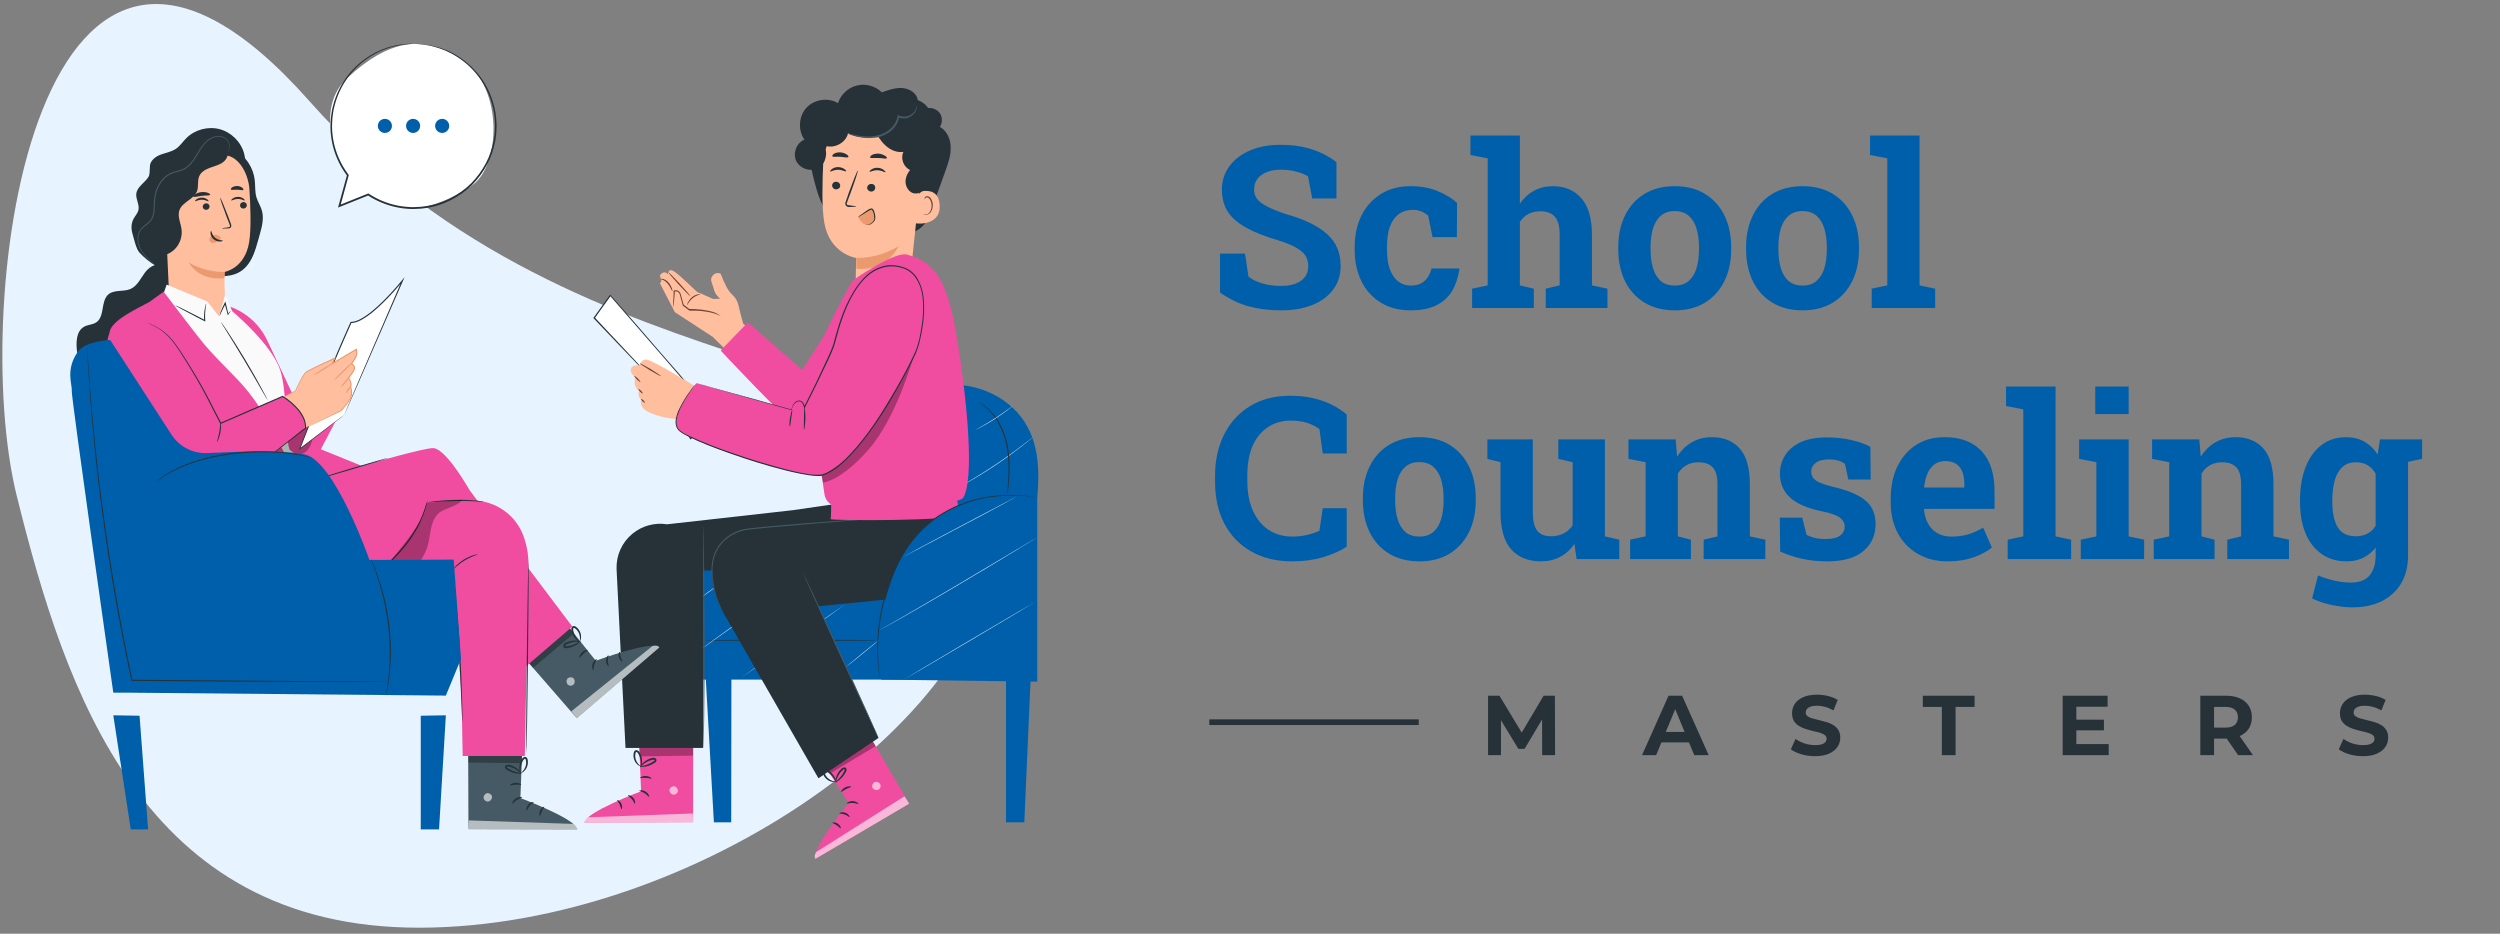 <?xml version="1.0" encoding="UTF-8"?>
<svg xmlns="http://www.w3.org/2000/svg" width="249" height="93" viewBox="0 0 249 93" fill="none">
  <rect x="0" y="0" width="249" height="93" fill="#808080" stroke="none"/>
  <path d="M99.436 52.553C99.436 71.051 69.253 92.398 41.719 92.398C14.184 92.398 6.492 68.828 1.665 49.377C-3.161 29.926 3.651 -20.651 30.822 10.078C57.994 40.807 99.436 34.055 99.436 52.553Z" fill="#E7F4FF"></path>
  <path d="M100.199 66.557V81.906H102.021L102.7 66.514L100.199 66.557Z" fill="#005FAA"></path>
  <path d="M70.233 66.514L71.103 81.906H72.829L72.849 66.557L70.233 66.514Z" fill="#005FAA"></path>
  <path d="M100.04 67.688H68.849C68.034 67.688 67.373 67.028 67.373 66.214V58.052C67.373 57.238 68.034 56.578 68.849 56.578H100.04C100.855 56.578 101.516 57.238 101.516 58.052V66.214C101.516 67.028 100.855 67.688 100.04 67.688Z" fill="#005FAA"></path>
  <path d="M103.068 51.61C103.476 48.536 103.81 45.225 102.33 42.498C100.793 39.666 97.402 38.059 94.19 38.349C90.977 38.639 88.046 40.669 86.354 43.412C84.662 46.154 84.148 49.53 84.601 52.719" fill="#005FAA"></path>
  <path d="M87.47 63.775C87.47 63.807 83.578 63.834 78.779 63.834C73.978 63.834 70.087 63.807 70.087 63.775C70.087 63.743 73.978 63.717 78.779 63.717C83.578 63.717 87.47 63.743 87.47 63.775Z" fill="#263238"></path>
  <path d="M87.593 63.71C87.602 63.72 86.854 64.344 85.923 65.102C84.993 65.861 84.232 66.468 84.224 66.458C84.215 66.448 84.963 65.825 85.894 65.066C86.824 64.307 87.585 63.7 87.593 63.71Z" fill="#FAFAFA"></path>
  <path d="M84.273 60.125C84.28 60.135 81.955 61.789 79.079 63.818C76.203 65.847 73.865 67.483 73.858 67.473C73.85 67.462 76.176 65.809 79.052 63.779C81.928 61.75 84.266 60.114 84.273 60.125Z" fill="#FAFAFA"></path>
  <path d="M76.354 59.955C76.361 59.966 74.835 61.08 72.945 62.443C71.054 63.806 69.516 64.903 69.508 64.892C69.5 64.882 71.026 63.768 72.917 62.405C74.807 61.041 76.346 59.945 76.354 59.955Z" fill="#FAFAFA"></path>
  <path d="M72.816 57.563C72.817 57.565 72.805 57.573 72.78 57.588C72.746 57.608 72.71 57.628 72.672 57.65C72.554 57.718 72.422 57.794 72.275 57.878C71.94 58.072 71.484 58.352 70.998 58.685C70.511 59.02 70.087 59.345 69.785 59.587C69.653 59.694 69.535 59.79 69.43 59.876C69.396 59.903 69.364 59.929 69.332 59.954C69.31 59.971 69.297 59.98 69.296 59.979C69.295 59.978 69.305 59.967 69.326 59.947C69.355 59.92 69.385 59.892 69.417 59.862C69.497 59.788 69.615 59.686 69.764 59.561C70.061 59.312 70.483 58.982 70.971 58.647C71.459 58.312 71.919 58.037 72.258 57.849C72.428 57.755 72.566 57.682 72.663 57.634C72.703 57.615 72.74 57.597 72.776 57.579C72.802 57.567 72.816 57.562 72.816 57.563Z" fill="#FAFAFA"></path>
  <path d="M102.866 43.556C102.866 43.556 102.843 43.578 102.797 43.617C102.74 43.664 102.674 43.719 102.596 43.785C102.42 43.931 102.163 44.137 101.842 44.388C101.2 44.891 100.295 45.563 99.263 46.258C98.231 46.953 97.267 47.539 96.56 47.945C96.207 48.148 95.918 48.309 95.717 48.416C95.627 48.465 95.551 48.505 95.486 48.54C95.432 48.568 95.403 48.58 95.403 48.58C95.403 48.58 95.429 48.562 95.481 48.532C95.545 48.495 95.62 48.451 95.709 48.401C95.924 48.276 96.205 48.113 96.543 47.916C97.246 47.503 98.205 46.914 99.237 46.219C100.268 45.525 101.175 44.858 101.822 44.362C102.131 44.122 102.388 43.923 102.584 43.771C102.665 43.708 102.733 43.655 102.791 43.609C102.839 43.573 102.866 43.556 102.866 43.556Z" fill="#FAFAFA"></path>
  <path d="M97.522 40.07C97.524 40.066 97.557 40.082 97.617 40.116C97.676 40.151 97.769 40.196 97.876 40.273C98.096 40.415 98.397 40.653 98.72 40.996C99.372 41.675 100.044 42.842 100.338 44.253C100.63 45.663 100.567 46.974 100.497 47.903C100.459 48.37 100.416 48.746 100.383 49.005C100.366 49.123 100.352 49.222 100.341 49.303C100.33 49.371 100.322 49.407 100.318 49.407C100.31 49.406 100.318 49.261 100.337 49.001C100.357 48.74 100.387 48.364 100.414 47.898C100.463 46.97 100.511 45.669 100.223 44.277C99.933 42.887 99.285 41.735 98.659 41.052C98.036 40.358 97.503 40.094 97.522 40.07Z" fill="#263238"></path>
  <path d="M100.837 40.45C100.838 40.452 100.827 40.462 100.805 40.481C100.774 40.507 100.742 40.534 100.709 40.562C100.624 40.632 100.5 40.731 100.344 40.85C100.033 41.088 99.593 41.405 99.09 41.729C98.586 42.053 98.115 42.322 97.77 42.507C97.597 42.6 97.456 42.672 97.357 42.721C97.317 42.74 97.28 42.757 97.243 42.775C97.217 42.787 97.203 42.792 97.202 42.791C97.201 42.79 97.214 42.781 97.239 42.767C97.274 42.747 97.31 42.726 97.349 42.705C97.469 42.637 97.603 42.563 97.754 42.479C98.095 42.286 98.562 42.013 99.064 41.69C99.566 41.366 100.008 41.055 100.324 40.823C100.463 40.721 100.586 40.63 100.697 40.548C100.733 40.522 100.767 40.498 100.799 40.474C100.823 40.457 100.836 40.449 100.837 40.45Z" fill="#FAFAFA"></path>
  <path d="M63.625 73.236L63.851 78.811C63.851 78.811 58.252 80.913 58.194 81.948L69.035 81.897L69.039 73.196L63.625 73.236Z" fill="#F04CA0"></path>
  <g opacity="0.6">
    <path d="M67.201 78.327C67.411 78.383 67.557 78.618 67.51 78.83C67.462 79.042 67.224 79.192 67.013 79.139C66.802 79.087 66.618 78.81 66.689 78.605C66.76 78.4 67.049 78.239 67.242 78.34" fill="white"></path>
  </g>
  <g opacity="0.6">
    <path d="M69.035 81.898L69.001 81.021L58.619 81.397C58.619 81.397 58.137 81.609 58.194 81.948L69.035 81.898Z" fill="white"></path>
  </g>
  <path d="M63.675 78.757C63.677 78.81 63.942 78.833 64.203 79.001C64.469 79.163 64.604 79.392 64.653 79.37C64.702 79.36 64.621 79.044 64.301 78.846C63.983 78.644 63.664 78.709 63.675 78.757Z" fill="#263238"></path>
  <path d="M62.54 79.232C62.528 79.283 62.758 79.372 62.939 79.594C63.126 79.812 63.173 80.053 63.226 80.051C63.275 80.059 63.311 79.749 63.081 79.477C62.853 79.202 62.541 79.181 62.54 79.232Z" fill="#263238"></path>
  <path d="M61.901 80.594C61.949 80.605 62.022 80.34 61.884 80.051C61.749 79.761 61.499 79.649 61.477 79.693C61.447 79.736 61.608 79.891 61.718 80.13C61.832 80.366 61.848 80.589 61.901 80.594Z" fill="#263238"></path>
  <path d="M63.765 77.481C63.787 77.529 64.03 77.455 64.329 77.474C64.629 77.486 64.862 77.586 64.889 77.54C64.92 77.502 64.692 77.307 64.339 77.29C63.986 77.27 63.739 77.439 63.765 77.481Z" fill="#263238"></path>
  <g opacity="0.3">
    <path d="M63.671 74.34L63.71 75.334L69.038 75.26L69.04 74.365L63.671 74.34Z" fill="black"></path>
  </g>
  <path d="M63.74 76.355C63.739 76.377 63.949 76.409 64.283 76.35C64.449 76.32 64.645 76.265 64.85 76.173C64.952 76.127 65.057 76.072 65.161 76.006C65.211 75.974 65.27 75.942 65.324 75.878C65.383 75.823 65.415 75.682 65.347 75.597C65.291 75.514 65.193 75.478 65.115 75.477C65.035 75.475 64.97 75.491 64.911 75.506C64.791 75.536 64.678 75.576 64.574 75.623C64.368 75.718 64.2 75.838 64.075 75.954C63.825 76.187 63.74 76.385 63.758 76.395C63.782 76.413 63.904 76.247 64.159 76.053C64.286 75.957 64.449 75.858 64.642 75.779C64.739 75.74 64.843 75.706 64.953 75.681C65.068 75.651 65.165 75.649 65.195 75.7C65.206 75.719 65.207 75.727 65.183 75.761C65.159 75.792 65.112 75.822 65.063 75.855C64.968 75.918 64.871 75.972 64.777 76.02C64.588 76.114 64.408 76.179 64.253 76.223C63.943 76.311 63.739 76.326 63.74 76.355Z" fill="#263238"></path>
  <path d="M63.809 76.43C63.828 76.438 63.932 76.248 63.95 75.906C63.958 75.736 63.94 75.53 63.873 75.313C63.839 75.204 63.793 75.093 63.733 74.984C63.669 74.878 63.591 74.735 63.385 74.712C63.278 74.709 63.189 74.793 63.159 74.865C63.124 74.938 63.117 75.001 63.105 75.064C63.085 75.19 63.088 75.314 63.106 75.429C63.141 75.659 63.237 75.85 63.34 75.988C63.554 76.267 63.775 76.329 63.779 76.311C63.797 76.285 63.612 76.183 63.448 75.915C63.368 75.782 63.296 75.607 63.274 75.406C63.263 75.306 63.264 75.199 63.283 75.093C63.299 74.978 63.342 74.885 63.385 74.896C63.439 74.895 63.531 74.981 63.576 75.073C63.632 75.17 63.677 75.269 63.712 75.366C63.781 75.561 63.811 75.749 63.819 75.906C63.836 76.224 63.78 76.422 63.809 76.43Z" fill="#263238"></path>
  <path d="M78.964 50.814L66.438 52.219C65.202 52.025 63.942 52.37 62.98 53.168C61.938 54.031 61.358 55.329 61.41 56.68L62.3 74.492H70.028V56.811L77.446 56.947L83.331 51.778L87.574 51.026L90.738 49.102L78.964 50.814Z" fill="#263238"></path>
  <path d="M70.028 52.342C70.03 52.342 70.033 52.361 70.036 52.398C70.039 52.443 70.043 52.498 70.047 52.566C70.057 52.714 70.065 52.931 70.073 53.212C70.09 53.772 70.105 54.583 70.119 55.585C70.147 57.589 70.168 60.358 70.173 63.417C70.178 66.476 70.167 69.245 70.139 71.25C70.126 72.252 70.11 73.063 70.087 73.623C70.078 73.903 70.067 74.121 70.052 74.268C70.046 74.336 70.041 74.391 70.037 74.436C70.033 74.473 70.03 74.493 70.028 74.492C70.026 74.492 70.025 74.472 70.025 74.435C70.026 74.39 70.027 74.335 70.029 74.267C70.036 74.12 70.039 73.903 70.041 73.622C70.05 73.062 70.054 72.251 70.056 71.249C70.056 69.237 70.056 66.472 70.056 63.417C70.041 57.398 70.029 52.979 70.028 52.342Z" fill="#455A64"></path>
  <path d="M81.515 75.284L84.523 79.987C84.523 79.987 80.746 84.619 81.217 85.542L90.558 80.046L86.172 72.527L81.515 75.284Z" fill="#F04CA0"></path>
  <g opacity="0.6">
    <path d="M87.173 77.883C87.383 77.826 87.627 77.956 87.693 78.163C87.759 78.37 87.629 78.62 87.42 78.68C87.211 78.741 86.913 78.594 86.871 78.381C86.829 78.168 86.997 77.883 87.214 77.875" fill="white"></path>
  </g>
  <g opacity="0.6">
    <path d="M90.558 80.046L90.086 79.306L81.307 84.852C81.307 84.852 80.998 85.277 81.218 85.542L90.558 80.046Z" fill="white"></path>
  </g>
  <path d="M84.344 80.029C84.372 80.073 84.612 79.96 84.923 79.974C85.234 79.98 85.466 80.11 85.498 80.067C85.534 80.033 85.306 79.801 84.929 79.79C84.553 79.776 84.309 79.993 84.344 80.029Z" fill="#263238"></path>
  <path d="M83.603 81.01C83.618 81.06 83.862 81.021 84.13 81.123C84.402 81.216 84.564 81.401 84.608 81.373C84.655 81.355 84.529 81.069 84.193 80.95C83.858 80.827 83.578 80.966 83.603 81.01Z" fill="#263238"></path>
  <path d="M83.737 82.508C83.785 82.493 83.714 82.228 83.449 82.048C83.186 81.865 82.913 81.894 82.916 81.943C82.913 81.996 83.13 82.048 83.345 82.199C83.563 82.346 83.689 82.53 83.737 82.508Z" fill="#263238"></path>
  <path d="M83.777 78.881C83.821 78.911 83.993 78.725 84.261 78.591C84.526 78.451 84.778 78.42 84.779 78.367C84.786 78.318 84.49 78.265 84.177 78.427C83.862 78.588 83.734 78.859 83.777 78.881Z" fill="#263238"></path>
  <g opacity="0.3">
    <path d="M82.112 76.215L82.647 77.054L87.213 74.311L86.763 73.536L82.112 76.215Z" fill="black"></path>
  </g>
  <path d="M83.188 77.921C83.199 77.94 83.395 77.862 83.654 77.643C83.783 77.534 83.924 77.388 84.055 77.205C84.12 77.114 84.183 77.013 84.24 76.905C84.266 76.852 84.301 76.794 84.316 76.712C84.339 76.635 84.296 76.497 84.194 76.457C84.104 76.414 84.001 76.433 83.933 76.471C83.862 76.509 83.815 76.556 83.771 76.598C83.682 76.685 83.605 76.776 83.539 76.869C83.409 77.055 83.324 77.243 83.275 77.405C83.177 77.733 83.203 77.947 83.224 77.947C83.253 77.949 83.274 77.745 83.397 77.45C83.459 77.302 83.549 77.135 83.676 76.969C83.74 76.887 83.813 76.805 83.896 76.729C83.979 76.644 84.063 76.594 84.114 76.623C84.134 76.635 84.139 76.641 84.135 76.682C84.129 76.721 84.105 76.77 84.078 76.823C84.028 76.925 83.972 77.021 83.914 77.109C83.799 77.286 83.676 77.433 83.564 77.548C83.342 77.781 83.173 77.897 83.188 77.921Z" fill="#263238"></path>
  <path d="M83.286 77.952C83.306 77.949 83.3 77.733 83.143 77.428C83.065 77.277 82.945 77.109 82.778 76.954C82.694 76.877 82.598 76.804 82.491 76.74C82.382 76.681 82.243 76.596 82.054 76.68C81.959 76.731 81.925 76.848 81.935 76.925C81.942 77.007 81.968 77.064 81.988 77.125C82.035 77.244 82.1 77.35 82.174 77.44C82.32 77.621 82.499 77.738 82.658 77.805C82.983 77.939 83.206 77.882 83.201 77.864C83.202 77.832 82.992 77.838 82.715 77.688C82.578 77.614 82.428 77.499 82.308 77.336C82.248 77.255 82.195 77.162 82.157 77.061C82.113 76.953 82.103 76.851 82.147 76.839C82.192 76.811 82.315 76.84 82.4 76.896C82.498 76.952 82.586 77.015 82.666 77.081C82.824 77.216 82.944 77.362 83.031 77.494C83.205 77.76 83.257 77.959 83.286 77.952Z" fill="#263238"></path>
  <path d="M87.515 50.838C87.314 50.856 74.442 52.378 72.42 53.511C71.303 54.137 71.402 55.232 71.228 55.698C70.547 57.526 71.128 59.379 72.077 61.083L81.515 77.516L87.501 73.496L81.486 60.38L90.695 59.477C92.774 59.185 94.451 57.628 94.894 55.578L95.989 50.507L87.515 50.838Z" fill="#263238"></path>
  <path d="M87.5 73.496C87.471 73.51 85.75 69.809 83.658 65.233C81.565 60.654 79.893 56.933 79.923 56.92C79.952 56.906 81.672 60.606 83.765 65.184C85.857 69.761 87.53 73.483 87.5 73.496Z" fill="#455A64"></path>
  <path d="M87.515 51.627C87.515 51.629 87.495 51.632 87.455 51.637C87.409 51.641 87.351 51.647 87.279 51.654C87.116 51.667 86.889 51.687 86.602 51.711C86.005 51.759 85.156 51.827 84.111 51.911C82.008 52.084 79.1 52.303 75.897 52.609C75.496 52.647 75.101 52.691 74.712 52.734C74.52 52.763 74.322 52.779 74.139 52.816C73.954 52.841 73.774 52.914 73.598 52.974C72.894 53.235 72.276 53.651 71.843 54.188C71.625 54.453 71.447 54.742 71.309 55.035C71.176 55.332 71.09 55.639 71.036 55.941C70.932 56.545 70.938 57.125 70.997 57.644C71.128 58.686 71.397 59.502 71.605 60.05C71.711 60.324 71.806 60.532 71.872 60.672C71.903 60.737 71.928 60.789 71.948 60.831C71.965 60.867 71.973 60.886 71.971 60.887C71.969 60.888 71.958 60.871 71.938 60.837C71.918 60.802 71.887 60.752 71.85 60.683C71.777 60.546 71.675 60.34 71.562 60.067C71.34 59.521 71.057 58.706 70.915 57.655C70.849 57.129 70.838 56.542 70.94 55.924C70.993 55.616 71.079 55.301 71.214 54.993C71.356 54.689 71.536 54.395 71.759 54.12C72.202 53.566 72.839 53.135 73.557 52.867C73.739 52.805 73.916 52.732 74.115 52.703C74.311 52.663 74.502 52.648 74.698 52.619C75.088 52.575 75.484 52.531 75.885 52.493C79.092 52.187 82 51.98 84.105 51.829C85.151 51.76 86.001 51.705 86.599 51.666C86.887 51.651 87.114 51.639 87.278 51.631C87.35 51.629 87.408 51.627 87.455 51.626C87.494 51.624 87.515 51.625 87.515 51.627Z" fill="#455A64"></path>
  <path d="M93.615 12.64C93.859 12.249 93.883 11.713 93.639 11.322C93.395 10.932 92.907 10.712 92.444 10.761C91.883 9.932 90.712 9.614 89.809 10.029L80.318 14.299C80.562 15.738 81.147 18.666 81.733 20.008C82.319 21.35 83.294 22.594 84.636 23.18C86.125 23.839 87.857 23.643 89.467 23.424C90.272 23.326 91.126 23.204 91.736 22.668C92.297 22.204 92.566 21.472 92.81 20.789C93.249 19.545 93.713 18.3 94.152 17.056C94.42 16.3 94.713 15.495 94.689 14.689C94.689 13.884 94.323 13.03 93.615 12.64Z" fill="#263238"></path>
  <path d="M91.078 13.396L87.198 11.639L86.149 11.713C83.831 11.615 82.099 14.104 82.001 15.982C81.904 18.081 81.831 20.618 82.099 22.18C82.636 25.302 85.271 25.693 85.271 25.693L85.222 28.279L90.882 25.571L92.054 14.47C92.078 13.933 91.639 13.445 91.078 13.396Z" fill="#FFBE9D"></path>
  <path d="M82.88 18.471C82.88 18.69 83.05 18.861 83.27 18.861C83.49 18.861 83.685 18.715 83.685 18.495C83.685 18.276 83.514 18.105 83.294 18.105C83.075 18.08 82.88 18.251 82.88 18.471Z" fill="#263238"></path>
  <path d="M82.684 17.08C82.733 17.129 83.026 16.909 83.465 16.909C83.904 16.909 84.221 17.129 84.27 17.056C84.295 17.031 84.246 16.934 84.099 16.836C83.953 16.739 83.733 16.641 83.465 16.641C83.197 16.641 82.977 16.739 82.831 16.861C82.709 16.958 82.66 17.056 82.684 17.08Z" fill="#263238"></path>
  <path d="M85.295 20.569C85.295 20.545 85.026 20.496 84.587 20.447C84.465 20.447 84.368 20.423 84.343 20.35C84.319 20.276 84.368 20.154 84.417 20.032C84.514 19.764 84.612 19.471 84.734 19.178C85.173 17.983 85.49 16.983 85.441 16.983C85.392 16.958 85.002 17.934 84.563 19.13C84.465 19.422 84.368 19.715 84.27 19.984C84.221 20.106 84.148 20.252 84.221 20.423C84.246 20.496 84.343 20.569 84.417 20.594C84.49 20.618 84.539 20.618 84.612 20.618C85.026 20.594 85.295 20.594 85.295 20.569Z" fill="#263238"></path>
  <path d="M85.295 25.693C85.295 25.693 87.393 25.815 89.492 24.522C89.492 24.522 88.443 27.035 85.295 26.766V25.693Z" fill="#EB996E"></path>
  <path d="M82.904 15.568C82.977 15.665 83.319 15.592 83.685 15.616C84.075 15.641 84.392 15.738 84.49 15.641C84.539 15.592 84.49 15.494 84.344 15.397C84.222 15.299 83.978 15.202 83.709 15.177C83.441 15.153 83.197 15.226 83.05 15.323C82.928 15.421 82.855 15.519 82.904 15.568Z" fill="#263238"></path>
  <path d="M87.174 18.691C87.174 18.91 87.003 19.081 86.783 19.081C86.564 19.081 86.369 18.91 86.369 18.715C86.369 18.495 86.539 18.325 86.759 18.325C87.003 18.3 87.174 18.471 87.174 18.691Z" fill="#263238"></path>
  <path d="M88.199 17.153C88.15 17.202 87.857 16.983 87.418 16.958C86.979 16.934 86.662 17.153 86.613 17.105C86.588 17.08 86.637 16.983 86.784 16.885C86.93 16.787 87.149 16.69 87.418 16.714C87.686 16.714 87.906 16.836 88.028 16.934C88.174 17.056 88.223 17.129 88.199 17.153Z" fill="#263238"></path>
  <path d="M88.32 15.763C88.223 15.86 87.906 15.738 87.491 15.738C87.1 15.714 86.759 15.787 86.661 15.689C86.637 15.641 86.686 15.543 86.832 15.445C86.978 15.348 87.222 15.299 87.491 15.299C87.759 15.323 88.003 15.421 88.15 15.519C88.32 15.616 88.369 15.714 88.32 15.763Z" fill="#263238"></path>
  <path d="M91.347 19.872C91.347 19.628 91.615 19.092 91.835 19.043C92.445 18.945 93.567 18.97 93.592 20.531C93.64 22.678 90.835 22.263 91.127 22.19C91.176 22.215 91.347 20.677 91.347 19.872Z" fill="#FFBE9D"></path>
  <path d="M92.005 21.277C92.005 21.277 92.053 21.301 92.102 21.325C92.175 21.35 92.273 21.374 92.371 21.325C92.59 21.228 92.785 20.886 92.785 20.496C92.785 20.301 92.737 20.105 92.663 19.959C92.59 19.813 92.493 19.691 92.371 19.666C92.249 19.642 92.175 19.715 92.151 19.764C92.127 19.813 92.127 19.861 92.127 19.861C92.127 19.861 92.078 19.837 92.102 19.739C92.102 19.691 92.127 19.642 92.175 19.593C92.224 19.544 92.297 19.52 92.371 19.544C92.541 19.544 92.688 19.691 92.761 19.861C92.859 20.032 92.907 20.227 92.907 20.447C92.907 20.886 92.688 21.277 92.371 21.374C92.224 21.423 92.102 21.374 92.029 21.325C92.005 21.325 92.005 21.277 92.005 21.277Z" fill="#6F4439"></path>
  <path d="M91.322 9.663C91.053 9.077 90.346 8.76 89.711 8.76C89.052 8.76 88.442 8.98 87.832 9.199C87.198 8.565 86.222 8.297 85.344 8.516C84.466 8.736 83.734 9.419 83.465 10.273C82.489 9.687 81.099 9.883 80.318 10.736C79.537 11.59 79.464 12.981 80.123 13.908C79.317 14.226 78.927 15.299 79.317 16.055C79.708 16.836 80.781 17.153 81.538 16.714C82.27 16.275 82.514 15.153 82.026 14.445C82.953 14.909 84.246 14.274 84.466 13.274C85.417 13.762 86.564 13.835 87.564 13.469C88.564 13.103 89.394 12.298 89.809 11.322L90.663 11.225C91.273 11.102 91.59 10.248 91.322 9.663Z" fill="#263238"></path>
  <path d="M92.566 16.177C92.59 15.616 92.737 15.031 92.663 14.47C92.541 13.616 91.98 12.884 91.273 12.396C90.565 11.908 89.76 11.615 88.955 11.347L87.027 12.859C87.369 13.445 87.686 14.03 88.174 14.47C88.662 14.933 89.321 15.226 89.98 15.128C89.662 15.787 90.004 16.641 90.638 16.934C90.346 17.3 90.15 17.763 90.199 18.227C90.248 18.691 90.565 19.154 91.004 19.252C91.444 19.349 91.907 19.105 92.151 18.764C92.419 18.398 92.517 17.959 92.541 17.495C92.59 17.08 92.541 16.641 92.566 16.177Z" fill="#263238"></path>
  <path d="M91.321 10.517C91.321 10.517 91.346 10.59 91.321 10.712C91.297 10.834 91.248 11.005 91.126 11.2C91.004 11.396 90.785 11.591 90.492 11.713C90.199 11.835 89.809 11.835 89.443 11.688L89.565 11.615C89.492 12.201 89.126 12.786 88.564 13.177C88.052 13.543 87.466 13.713 86.93 13.738C86.393 13.787 85.929 13.713 85.539 13.64C85.149 13.567 84.832 13.469 84.636 13.396C84.417 13.323 84.319 13.274 84.319 13.274C84.319 13.25 84.807 13.372 85.563 13.518C85.954 13.567 86.417 13.616 86.93 13.567C87.442 13.518 87.979 13.347 88.467 13.006C88.979 12.64 89.321 12.103 89.394 11.566L89.418 11.444L89.516 11.493C89.833 11.639 90.175 11.639 90.468 11.542C90.736 11.444 90.956 11.274 91.078 11.103C91.297 10.786 91.297 10.517 91.321 10.517Z" fill="#455A64"></path>
  <path d="M86.881 20.911C86.857 20.886 86.832 20.862 86.808 20.837C86.759 20.813 86.71 20.862 86.662 20.886C86.271 21.155 85.856 21.399 85.466 21.667L85.832 22.131C86.076 22.423 86.515 22.521 86.832 22.301C87.052 22.131 87.198 21.862 87.174 21.569C87.15 21.325 87.028 21.106 86.881 20.911Z" fill="#EB996E"></path>
  <path d="M86.271 22.399C86.271 22.375 86.491 22.424 86.784 22.228C86.857 22.18 86.906 22.106 86.979 22.033C87.028 21.96 87.076 21.862 87.076 21.765C87.076 21.545 87.052 21.301 86.954 21.082C86.906 20.984 86.832 20.838 86.759 20.886C86.662 20.911 86.564 20.984 86.466 21.033C86.271 21.155 86.1 21.277 85.954 21.35C85.661 21.545 85.49 21.643 85.466 21.618C85.466 21.594 85.612 21.472 85.905 21.277C86.052 21.179 86.222 21.057 86.393 20.935C86.491 20.862 86.588 20.813 86.735 20.764C86.759 20.764 86.832 20.764 86.857 20.764C86.906 20.789 86.93 20.813 86.954 20.838C87.003 20.886 87.028 20.96 87.052 21.008C87.15 21.252 87.198 21.521 87.174 21.765C87.15 21.887 87.125 22.009 87.028 22.082C86.954 22.155 86.881 22.228 86.808 22.277C86.662 22.375 86.491 22.399 86.393 22.399C86.32 22.424 86.271 22.424 86.271 22.399Z" fill="#263238"></path>
  <path d="M71.779 27.265C71.779 27.265 72.219 28.436 72.585 28.948C72.95 29.46 73.341 29.558 73.56 30.436C73.756 31.315 74.024 32.242 74.024 32.242C74.024 32.242 75.756 33.706 75.659 33.755C75.585 33.755 73.902 36.438 73.902 36.438L70.999 33.559L67.217 31.095L65.728 28.216L65.875 27.997L65.728 27.435C65.728 27.435 66.07 26.826 66.534 27.314C66.534 27.314 66.509 26.557 67.266 27.118C68.022 27.679 69.388 29.095 69.51 29.119C69.632 29.143 71.023 29.778 71.023 29.778L71.731 29.753C71.731 29.753 71.218 29.363 71.096 28.802C70.974 28.241 70.633 27.875 70.974 27.46C71.316 27.021 71.779 27.265 71.779 27.265Z" fill="#FFBE9D"></path>
  <path d="M71.778 31.5C71.778 31.5 71.705 31.451 71.559 31.378C71.412 31.305 71.193 31.231 70.924 31.158C70.363 31.012 69.558 30.914 68.68 30.939H68.655L68.631 30.914C68.509 30.817 68.362 30.719 68.216 30.597C68.143 30.548 68.07 30.499 68.021 30.451L67.996 30.426V30.402C67.899 30.06 67.826 29.743 67.728 29.426C67.704 29.279 67.63 29.157 67.533 29.084C67.435 29.011 67.289 29.011 67.191 29.035L67.216 28.987C67.167 29.962 67.069 30.573 67.02 30.573C67.02 30.573 67.045 30.426 67.045 30.133C67.069 29.865 67.094 29.45 67.094 28.962V28.938H67.118C67.264 28.889 67.435 28.889 67.582 28.987C67.728 29.084 67.801 29.255 67.826 29.401C67.899 29.694 67.996 30.036 68.094 30.353L68.07 30.328C68.143 30.377 68.216 30.426 68.265 30.475C68.411 30.573 68.533 30.695 68.68 30.792L68.631 30.768C69.558 30.768 70.363 30.89 70.9 31.036C71.168 31.109 71.388 31.207 71.534 31.305C71.705 31.427 71.778 31.5 71.778 31.5Z" fill="#6F4439"></path>
  <path d="M68.753 29.499C68.728 29.523 68.216 29.011 67.606 28.352C66.996 27.693 66.533 27.132 66.557 27.108C66.582 27.083 67.094 27.596 67.704 28.255C68.314 28.913 68.777 29.474 68.753 29.499Z" fill="#6F4439"></path>
  <path d="M66.972 28.986C66.948 28.986 66.899 28.913 66.826 28.767C66.752 28.62 66.655 28.425 66.508 28.255C66.362 28.084 66.167 27.937 66.045 27.889C65.898 27.84 65.801 27.815 65.801 27.791C65.801 27.767 65.898 27.742 66.069 27.791C66.24 27.84 66.435 27.962 66.606 28.157C66.777 28.352 66.85 28.572 66.923 28.718C66.972 28.889 66.996 28.986 66.972 28.986Z" fill="#6F4439"></path>
  <path d="M69.729 29.304C69.729 29.352 69.339 29.401 68.973 29.718C68.607 30.011 68.46 30.401 68.436 30.401C68.412 30.401 68.436 30.304 68.509 30.133C68.582 29.987 68.704 29.792 68.9 29.621C69.095 29.45 69.314 29.352 69.485 29.328C69.607 29.279 69.705 29.279 69.729 29.304Z" fill="#6F4439"></path>
  <path d="M88.808 26.474C88.808 26.474 86.978 26.278 85.637 28.035C84.612 29.377 79.903 36.843 79.903 36.843L74.487 32.109L71.778 34.915C71.778 34.915 78.488 42.113 79.927 42.991C81.391 43.894 82.636 43.308 83.587 42.162C84.563 41.039 86.344 37.648 86.344 37.648L88.808 26.474Z" fill="#F04CA0"></path>
  <path d="M64.8 37.624C62.702 35.428 59.164 31.671 59.164 31.671L60.775 29.426L69.509 39.454C69.509 39.454 71.071 41.918 70.949 42.064C70.827 42.211 68.777 43.675 68.777 43.675L67.435 41.21C66.728 39.917 65.85 38.697 64.8 37.624Z" fill="white"></path>
  <path d="M64.8 37.624C64.8 37.624 64.825 37.648 64.898 37.721C64.971 37.77 65.044 37.868 65.166 37.99C65.386 38.234 65.728 38.6 66.118 39.112C66.508 39.624 66.948 40.259 67.387 41.015C67.826 41.796 68.314 42.674 68.851 43.65L68.778 43.626C69.119 43.382 69.461 43.113 69.827 42.869C70.193 42.601 70.583 42.333 70.924 42.04C70.924 42.04 70.924 42.04 70.924 42.015C70.924 41.991 70.9 41.967 70.9 41.942C70.876 41.893 70.851 41.845 70.827 41.771C70.778 41.674 70.729 41.552 70.656 41.454C70.534 41.235 70.412 41.015 70.29 40.82C70.046 40.381 69.753 39.941 69.485 39.502C68.338 38.185 67.07 36.745 65.776 35.233C63.995 33.183 62.288 31.207 60.75 29.45H60.848C60.287 30.231 59.726 30.987 59.238 31.695V31.622C60.921 33.427 62.336 34.915 63.312 35.965C63.8 36.477 64.166 36.892 64.435 37.184C64.557 37.331 64.654 37.428 64.727 37.502C64.776 37.599 64.8 37.624 64.8 37.624C64.8 37.624 64.752 37.599 64.703 37.526C64.63 37.453 64.532 37.355 64.386 37.209C64.117 36.941 63.727 36.526 63.239 36.013C62.239 34.964 60.824 33.5 59.116 31.695L59.091 31.67L59.116 31.646C59.628 30.939 60.165 30.182 60.726 29.401L60.775 29.353L60.824 29.401C62.361 31.158 64.069 33.11 65.85 35.184C67.143 36.672 68.412 38.112 69.558 39.453C69.827 39.893 70.095 40.332 70.363 40.771C70.485 40.991 70.607 41.21 70.729 41.43C70.778 41.527 70.851 41.649 70.9 41.747C70.924 41.796 70.949 41.869 70.973 41.918C70.973 41.942 70.998 41.967 70.998 42.015C70.998 42.04 70.998 42.04 70.998 42.064C70.998 42.064 70.998 42.137 70.973 42.137C70.778 42.308 70.607 42.43 70.412 42.577C70.217 42.723 70.046 42.845 69.851 42.991C69.485 43.26 69.144 43.504 68.802 43.748L68.753 43.772L68.729 43.723C68.192 42.747 67.704 41.869 67.289 41.088C66.85 40.307 66.411 39.673 66.045 39.161C65.654 38.648 65.337 38.282 65.118 38.038C65.02 37.916 64.922 37.819 64.874 37.746C64.849 37.672 64.8 37.624 64.8 37.624Z" fill="#263238"></path>
  <path d="M69.291 38.513C69.291 38.513 64.826 35.731 64.313 35.804C63.801 35.877 63.728 36.39 63.728 36.39C63.728 36.39 62.557 36.219 62.874 37.146L63.264 37.659C63.264 37.659 62.996 38.513 63.655 38.903C63.655 38.903 63.435 39.415 63.85 39.83C63.85 39.83 63.63 40.464 64.386 40.928C65.143 41.392 67.363 41.977 67.973 41.611C68.608 41.245 69.291 38.513 69.291 38.513Z" fill="#FFBE9D"></path>
  <path d="M65.85 37.477C65.825 37.501 65.337 37.233 64.752 36.891C64.166 36.526 63.703 36.233 63.727 36.184C63.751 36.16 64.239 36.428 64.825 36.769C65.41 37.135 65.874 37.453 65.85 37.477Z" fill="#6F4439"></path>
  <path d="M63.776 38.038C63.751 38.063 63.605 37.941 63.434 37.794C63.263 37.624 63.166 37.477 63.19 37.453C63.215 37.428 63.361 37.55 63.532 37.697C63.703 37.868 63.8 38.014 63.776 38.038Z" fill="#6F4439"></path>
  <path d="M64.019 39.185C63.995 39.209 63.873 39.136 63.751 39.014C63.629 38.892 63.556 38.77 63.58 38.746C63.605 38.721 63.727 38.795 63.849 38.917C63.971 39.039 64.044 39.161 64.019 39.185Z" fill="#6F4439"></path>
  <path d="M64.215 40.112C64.191 40.137 64.093 40.063 63.995 39.966C63.898 39.868 63.825 39.771 63.849 39.746C63.873 39.722 63.971 39.771 64.093 39.868C64.191 39.99 64.264 40.088 64.215 40.112Z" fill="#6F4439"></path>
  <path d="M85.173 27.767C85.002 27.889 84.856 28.035 84.758 28.23C83.929 29.67 80.22 36.428 80.562 38.648C80.855 40.649 81.782 46.919 82.123 49.262C82.221 49.847 82.66 50.335 83.27 50.408C86.539 50.896 95.493 50.335 95.933 49.579C97.055 47.749 96.347 40.161 95.42 34.354C94.493 28.547 93.542 26.205 90.321 25.351C89.248 25.083 86.1 27.132 85.173 27.767Z" fill="#F04CA0"></path>
  <path opacity="0.3" d="M81.977 48.066C81.977 48.066 83.709 47.944 86.491 44.797C89.272 41.649 90.956 35.647 90.956 35.647L81.733 46.968L81.977 48.066Z" fill="black"></path>
  <path d="M69.387 38.16C69.583 38.258 78.829 40.82 78.829 40.82C78.854 40.6 79.098 39.941 79.586 39.941C80.049 39.941 80.147 40.576 80.147 40.576C80.147 40.576 82.709 35.477 83.05 34.403C83.392 33.305 84.832 26.108 89.126 26.498C93.42 26.864 91.809 33.525 91.322 34.842C90.858 36.087 85.832 46.09 81.977 47.31C80.196 47.871 68.997 44.089 67.68 42.918C66.362 41.698 69.387 38.16 69.387 38.16Z" fill="#F04CA0"></path>
  <path d="M69.387 38.16C69.387 38.16 69.338 38.209 69.265 38.307C69.192 38.404 69.07 38.551 68.924 38.77C68.631 39.185 68.192 39.795 67.777 40.649C67.582 41.088 67.362 41.6 67.387 42.162C67.411 42.454 67.533 42.747 67.777 42.918C68.021 43.113 68.314 43.26 68.631 43.406C69.851 43.992 71.315 44.553 72.925 45.114C74.535 45.675 76.341 46.236 78.293 46.749C78.781 46.871 79.293 46.992 79.781 47.09C80.293 47.188 80.806 47.285 81.342 47.285C81.611 47.285 81.879 47.285 82.123 47.163L82.318 47.09L82.489 46.992L82.66 46.895L82.831 46.797C83.294 46.505 83.734 46.163 84.148 45.773C84.953 44.992 85.71 44.089 86.417 43.138C87.125 42.186 87.784 41.161 88.418 40.112C89.052 39.063 89.687 37.965 90.272 36.843C90.565 36.282 90.858 35.696 91.126 35.111C91.273 34.818 91.346 34.525 91.443 34.208C91.541 33.891 91.614 33.573 91.663 33.256C91.907 32.036 92.029 30.768 91.883 29.572C91.809 28.962 91.639 28.377 91.321 27.864C91.029 27.352 90.565 26.937 90.004 26.742C89.467 26.547 88.857 26.474 88.296 26.571C87.735 26.669 87.198 26.888 86.734 27.23C85.807 27.913 85.197 28.864 84.685 29.84C84.197 30.816 83.831 31.817 83.538 32.817C83.392 33.305 83.27 33.817 83.124 34.305C82.977 34.793 82.758 35.257 82.562 35.696C81.733 37.477 80.928 39.112 80.171 40.6L80.098 40.722L80.074 40.576C80.049 40.405 79.976 40.21 79.854 40.088C79.732 39.966 79.537 39.941 79.391 40.015C79.244 40.088 79.122 40.21 79.025 40.356C78.927 40.503 78.878 40.673 78.854 40.82V40.869L78.805 40.844C75.853 40.015 73.486 39.356 71.876 38.892C71.071 38.648 70.436 38.477 70.022 38.355C69.802 38.282 69.656 38.233 69.534 38.209C69.46 38.185 69.387 38.16 69.387 38.16C69.534 38.209 70.314 38.429 71.9 38.868C73.535 39.307 75.902 39.966 78.854 40.795L78.805 40.844C78.829 40.673 78.903 40.503 78.976 40.332C79.073 40.185 79.195 40.015 79.366 39.941C79.464 39.917 79.561 39.893 79.659 39.893C79.757 39.917 79.854 39.966 79.927 40.039C80.074 40.185 80.147 40.381 80.171 40.576L80.074 40.551C80.83 39.063 81.635 37.404 82.44 35.647C82.636 35.208 82.855 34.745 83.001 34.281C83.124 33.793 83.27 33.305 83.416 32.793C83.709 31.792 84.075 30.768 84.587 29.792C85.1 28.816 85.734 27.84 86.661 27.132C87.125 26.791 87.686 26.547 88.272 26.449C88.857 26.352 89.467 26.425 90.053 26.644C90.638 26.84 91.126 27.279 91.419 27.815C91.736 28.352 91.907 28.962 91.98 29.572C92.126 30.816 92.004 32.061 91.761 33.305C91.687 33.622 91.614 33.939 91.541 34.257C91.443 34.574 91.346 34.891 91.224 35.184C90.955 35.769 90.663 36.355 90.37 36.916C89.784 38.038 89.15 39.136 88.516 40.21C87.881 41.259 87.198 42.284 86.49 43.235C85.783 44.187 85.027 45.09 84.222 45.87C83.807 46.261 83.368 46.627 82.904 46.919L82.733 47.017L82.538 47.114L82.343 47.212L82.148 47.285C82.074 47.31 82.026 47.334 81.952 47.358C81.879 47.383 81.806 47.383 81.733 47.407C81.586 47.407 81.464 47.432 81.318 47.407C80.781 47.383 80.245 47.285 79.732 47.188C79.22 47.09 78.707 46.968 78.219 46.846C76.268 46.358 74.462 45.773 72.852 45.212C71.242 44.65 69.778 44.089 68.558 43.479C68.265 43.333 67.948 43.162 67.704 42.967C67.435 42.772 67.313 42.454 67.289 42.162C67.265 41.869 67.338 41.576 67.411 41.332C67.484 41.064 67.582 40.844 67.704 40.625C68.118 39.771 68.582 39.161 68.875 38.746C69.021 38.551 69.143 38.404 69.241 38.307C69.363 38.209 69.387 38.16 69.387 38.16Z" fill="#263238"></path>
  <path d="M78.659 42.479C78.634 42.479 78.61 42.113 78.683 41.649C78.756 41.21 78.854 40.844 78.903 40.844C78.927 40.844 78.878 41.21 78.805 41.649C78.756 42.137 78.707 42.479 78.659 42.479Z" fill="#263238"></path>
  <path d="M80.074 42.796C80.049 42.796 80.074 42.284 80.074 41.674C80.098 41.064 80.074 40.551 80.123 40.551C80.147 40.551 80.22 41.064 80.22 41.674C80.196 42.308 80.123 42.796 80.074 42.796Z" fill="#263238"></path>
  <path d="M82.782 50.237C82.782 50.237 82.782 51.531 82.733 51.701C82.709 51.872 95.737 51.921 95.591 51.189C95.469 50.457 95.25 49.53 95.25 49.53L82.782 50.237Z" fill="#F04CA0"></path>
  <path d="M87.768 67.688C86.825 63.473 88.436 56.234 91.442 53.129C94.448 50.023 99.058 48.557 103.309 49.355V67.894L87.768 67.688Z" fill="#005FAA"></path>
  <path d="M103.24 59.873C103.247 59.883 100.291 61.642 96.639 63.8C92.987 65.959 90.021 67.699 90.014 67.688C90.008 67.677 92.963 65.918 96.616 63.76C100.267 61.602 103.233 59.861 103.24 59.873Z" fill="#FAFAFA"></path>
  <path d="M103.24 53.563C103.24 53.563 103.187 53.599 103.084 53.663C102.972 53.732 102.822 53.824 102.634 53.94C102.232 54.185 101.666 54.529 100.972 54.951C99.567 55.801 97.623 56.97 95.466 58.247C93.309 59.524 91.347 60.665 89.919 61.476C89.204 61.88 88.625 62.207 88.221 62.425C88.027 62.531 87.873 62.615 87.757 62.678C87.65 62.735 87.593 62.763 87.593 62.763C87.593 62.763 87.647 62.73 87.752 62.67C87.867 62.605 88.02 62.518 88.213 62.41C88.622 62.176 89.197 61.849 89.903 61.447C91.327 60.629 93.285 59.483 95.442 58.206C97.59 56.927 99.535 55.768 100.955 54.922C101.652 54.506 102.22 54.166 102.625 53.925C102.815 53.812 102.966 53.722 103.08 53.655C103.184 53.593 103.24 53.563 103.24 53.563Z" fill="#FAFAFA"></path>
  <path d="M101.236 49.464C101.236 49.464 101.199 49.488 101.125 49.53C101.04 49.578 100.933 49.638 100.802 49.711C100.506 49.873 100.101 50.095 99.607 50.365C98.595 50.914 97.191 51.659 95.636 52.474C92.658 54.047 90.564 55.153 90.014 55.444C90.014 55.444 90.051 55.42 90.125 55.378C90.21 55.33 90.317 55.27 90.448 55.197C90.745 55.034 91.149 54.813 91.644 54.542C92.655 53.994 94.059 53.249 95.615 52.433C98.592 50.86 100.687 49.754 101.236 49.464Z" fill="#FAFAFA"></path>
  <path d="M102.922 49.48C102.922 49.482 102.897 49.481 102.849 49.477C102.796 49.473 102.726 49.467 102.638 49.459C102.452 49.446 102.18 49.402 101.827 49.386C101.122 49.341 100.093 49.324 98.841 49.493C98.684 49.516 98.523 49.532 98.361 49.562C98.199 49.595 98.034 49.628 97.865 49.663C97.524 49.72 97.183 49.831 96.823 49.923C96.117 50.147 95.365 50.41 94.63 50.805C93.894 51.192 93.142 51.652 92.457 52.248C91.768 52.835 91.124 53.525 90.567 54.308C90.006 55.09 89.56 55.922 89.177 56.743C88.791 57.564 88.498 58.392 88.261 59.191C88.014 59.989 87.862 60.768 87.725 61.497C87.612 62.231 87.527 62.917 87.492 63.547C87.416 64.808 87.459 65.832 87.533 66.535C87.555 66.888 87.608 67.157 87.625 67.343C87.635 67.43 87.644 67.5 87.65 67.553C87.654 67.601 87.656 67.625 87.654 67.626C87.652 67.626 87.646 67.603 87.638 67.555C87.628 67.502 87.617 67.433 87.602 67.347C87.577 67.162 87.516 66.893 87.487 66.54C87.399 65.837 87.343 64.809 87.409 63.543C87.439 62.91 87.519 62.219 87.629 61.482C87.763 60.748 87.912 59.964 88.157 59.161C88.392 58.356 88.685 57.523 89.072 56.695C89.457 55.868 89.905 55.029 90.471 54.24C91.034 53.449 91.685 52.752 92.383 52.16C93.076 51.56 93.836 51.097 94.58 50.709C95.324 50.313 96.083 50.051 96.795 49.83C97.158 49.739 97.503 49.63 97.846 49.574C98.016 49.541 98.183 49.509 98.346 49.477C98.51 49.448 98.672 49.433 98.829 49.411C100.09 49.252 101.124 49.282 101.83 49.341C102.184 49.364 102.455 49.415 102.641 49.436C102.728 49.448 102.797 49.458 102.851 49.466C102.898 49.473 102.922 49.478 102.922 49.48Z" fill="#263238"></path>
  <path d="M16.413 26.559C15.867 26.031 14.934 26.49 14.475 27.095C14.017 27.7 13.692 28.479 12.996 28.783C12.301 29.087 11.395 28.826 10.811 29.31C10.006 29.978 10.458 31.526 9.588 32.107C9.242 32.338 8.786 32.329 8.417 32.52C7.546 32.968 7.557 34.194 7.691 35.163C7.88 36.522 8.087 37.932 8.838 39.081C9.589 40.23 11.052 41.039 12.353 40.596C13.603 40.169 14.244 38.822 14.753 37.605C15.456 35.921 16.16 34.236 16.863 32.552C17.27 31.578 17.681 30.588 17.814 29.541C17.946 28.494 17.768 27.363 17.101 26.544" fill="#263238"></path>
  <path d="M14.93 16.614C14.914 16.056 15.431 15.625 15.95 15.421C16.47 15.217 17.048 15.14 17.512 14.828C17.922 14.553 18.198 14.123 18.545 13.771C19.398 12.908 20.728 12.551 21.899 12.87C23.069 13.188 24.033 14.171 24.329 15.347C24.528 16.141 24.392 17.08 23.765 17.608C23.038 18.22 21.959 18.084 21.027 17.894C20.094 17.703 19.039 17.515 18.261 18.062C17.791 18.392 17.522 18.928 17.235 19.424C16.948 19.921 16.588 20.427 16.046 20.614C15.503 20.8 14.766 20.479 14.745 19.906" fill="#263238"></path>
  <path d="M14.968 16.92C15.029 17.388 14.691 17.806 14.353 18.136C14.016 18.466 13.635 18.816 13.576 19.284C13.506 19.83 13.906 20.368 13.79 20.906C13.716 21.248 13.45 21.511 13.289 21.821C13.062 22.257 13.05 22.784 13.189 23.254C13.328 23.725 13.55 24.776 13.877 25.142C14.783 26.154 16.226 27.027 17.551 27.331C18.875 27.634 20.251 27.636 21.608 27.553C22.719 27.485 23.996 27.535 24.921 26.01C25.4 25.22 25.638 24.169 25.892 23.281C26.112 22.516 26.302 21.697 26.074 20.935C25.941 20.491 25.673 20.096 25.542 19.652C25.379 19.097 25.438 18.503 25.372 17.927C25.23 16.682 24.456 15.525 23.358 14.917C22.261 14.309 20.868 14.265 19.735 14.803" fill="#263238"></path>
  <path d="M24.841 18.836C24.737 17.245 23.677 15.294 22.089 15.466L17.133 16.728C16.65 16.78 16.288 17.192 16.299 17.677L16.856 29.617C16.844 29.62 16.833 29.622 16.822 29.625C16.822 29.625 17.951 32.992 21.229 31.964C21.879 31.76 22.175 31.05 22.304 30.32L22.338 30.324C22.339 30.237 22.34 30.157 22.341 30.074C22.449 29.231 22.361 28.434 22.361 28.434C22.37 27.47 22.369 27.075 22.37 27.084C22.37 27.084 24.405 26.742 24.821 24.088C25.028 22.767 24.957 20.605 24.841 18.836Z" fill="#FFBE9D"></path>
  <path d="M24.586 20.43C24.593 20.609 24.446 20.763 24.258 20.774C24.07 20.784 23.913 20.647 23.906 20.468C23.899 20.288 24.046 20.134 24.233 20.124C24.421 20.113 24.579 20.25 24.586 20.43Z" fill="#263238"></path>
  <path d="M24.373 19.963C24.331 20.007 24.073 19.817 23.706 19.819C23.34 19.816 23.071 20.005 23.031 19.96C23.012 19.94 23.055 19.86 23.172 19.774C23.287 19.689 23.483 19.606 23.712 19.607C23.94 19.608 24.133 19.691 24.243 19.777C24.356 19.863 24.394 19.943 24.373 19.963Z" fill="#263238"></path>
  <path d="M20.872 20.555C20.878 20.735 20.732 20.889 20.544 20.899C20.356 20.91 20.199 20.773 20.192 20.593C20.185 20.414 20.332 20.26 20.519 20.249C20.707 20.239 20.865 20.376 20.872 20.555Z" fill="#263238"></path>
  <path d="M20.77 20.039C20.728 20.084 20.469 19.893 20.102 19.895C19.736 19.892 19.467 20.081 19.427 20.036C19.408 20.016 19.45 19.936 19.568 19.851C19.683 19.765 19.879 19.683 20.108 19.683C20.336 19.684 20.528 19.767 20.639 19.853C20.752 19.939 20.791 20.019 20.77 20.039Z" fill="#263238"></path>
  <path d="M22.106 22.752C22.104 22.731 22.332 22.691 22.702 22.643C22.795 22.633 22.884 22.615 22.899 22.551C22.921 22.483 22.882 22.382 22.836 22.274C22.748 22.047 22.655 21.811 22.558 21.562C22.171 20.549 21.891 19.716 21.932 19.701C21.973 19.686 22.32 20.495 22.706 21.508C22.799 21.757 22.888 21.995 22.973 22.223C23.009 22.329 23.07 22.45 23.022 22.59C22.997 22.66 22.929 22.711 22.869 22.727C22.809 22.746 22.756 22.747 22.71 22.75C22.338 22.77 22.108 22.773 22.106 22.752Z" fill="#263238"></path>
  <path d="M22.369 27.084C22.369 27.084 20.582 27.203 18.809 26.144C18.809 26.144 19.676 27.965 22.335 27.71L22.369 27.084Z" fill="#EB996E"></path>
  <path d="M21.953 23.634C21.821 23.46 21.59 23.365 21.36 23.391C21.201 23.408 21.041 23.485 20.944 23.615C20.848 23.744 20.828 23.928 20.916 24.051C21.015 24.19 21.222 24.221 21.397 24.171C21.572 24.121 21.722 24.006 21.865 23.891C21.904 23.859 21.945 23.826 21.969 23.782C21.994 23.739 21.999 23.682 21.968 23.646" fill="#EB996E"></path>
  <path d="M21.028 23.008C21.087 23.004 21.089 23.401 21.43 23.683C21.771 23.965 22.195 23.919 22.198 23.975C22.204 24 22.104 24.052 21.925 24.058C21.749 24.064 21.492 24.008 21.284 23.836C21.076 23.664 20.986 23.433 20.972 23.27C20.956 23.104 21 23.005 21.028 23.008Z" fill="#263238"></path>
  <path d="M20.933 19.398C20.897 19.498 20.531 19.451 20.101 19.504C19.67 19.548 19.323 19.675 19.266 19.586C19.24 19.543 19.3 19.449 19.441 19.352C19.579 19.256 19.801 19.164 20.059 19.135C20.317 19.106 20.554 19.146 20.711 19.21C20.869 19.273 20.948 19.351 20.933 19.398Z" fill="#263238"></path>
  <path d="M24.236 18.904C24.172 18.987 23.919 18.901 23.616 18.898C23.312 18.884 23.055 18.955 22.995 18.868C22.969 18.826 23.01 18.743 23.122 18.664C23.233 18.585 23.418 18.52 23.627 18.526C23.835 18.532 24.016 18.607 24.122 18.692C24.23 18.778 24.265 18.863 24.236 18.904Z" fill="#263238"></path>
  <path d="M15.277 25.457C16.008 25.604 16.804 25.38 17.35 24.873C17.896 24.366 18.177 23.59 18.084 22.852C18.001 22.2 17.65 21.537 17.876 20.921C18.175 20.105 19.32 19.854 19.623 19.041C19.8 18.568 19.641 18.014 19.841 17.551C20.029 17.115 20.489 16.864 20.936 16.703C21.383 16.541 21.862 16.43 22.237 16.139C22.612 15.848 22.846 15.298 22.604 14.889C20.622 15.126 18.669 15.6 16.798 16.298C16.365 16.46 15.909 16.654 15.653 17.039C15.382 17.446 15.395 17.972 15.417 18.461C15.529 20.843 15.64 23.225 15.751 25.607" fill="#263238"></path>
  <path d="M15.444 26.369C15.443 26.371 15.428 26.361 15.401 26.342C15.369 26.317 15.33 26.288 15.283 26.252C15.18 26.172 15.029 26.052 14.843 25.888C14.658 25.723 14.434 25.513 14.218 25.231C14.004 24.952 13.794 24.587 13.721 24.139C13.642 23.703 13.7 23.155 14.064 22.743C14.243 22.541 14.473 22.39 14.683 22.216C14.897 22.046 15.074 21.829 15.166 21.559C15.362 21.018 15.275 20.392 15.351 19.752C15.435 19.115 15.663 18.457 16.104 17.923C16.324 17.659 16.589 17.431 16.892 17.28C17.194 17.122 17.52 17.056 17.822 16.967C18.127 16.883 18.406 16.757 18.638 16.566C18.871 16.378 19.062 16.149 19.23 15.914C19.564 15.44 19.811 14.936 20.128 14.515C20.287 14.305 20.459 14.114 20.652 13.96C20.845 13.806 21.058 13.693 21.273 13.623C21.701 13.476 22.154 13.525 22.453 13.74C22.747 13.964 22.855 14.287 22.872 14.534C22.884 14.79 22.798 14.981 22.712 15.081C22.67 15.133 22.632 15.166 22.604 15.184C22.576 15.204 22.562 15.214 22.561 15.212C22.56 15.211 22.572 15.198 22.596 15.175C22.622 15.154 22.655 15.119 22.693 15.066C22.77 14.965 22.845 14.781 22.826 14.537C22.805 14.301 22.692 13.995 22.415 13.793C22.134 13.598 21.707 13.556 21.299 13.701C21.094 13.771 20.892 13.882 20.709 14.03C20.524 14.179 20.359 14.367 20.206 14.573C19.898 14.986 19.656 15.49 19.318 15.975C19.148 16.217 18.952 16.454 18.708 16.652C18.466 16.854 18.163 16.991 17.854 17.076C17.546 17.168 17.229 17.233 16.945 17.383C16.657 17.526 16.406 17.744 16.194 17.997C15.771 18.509 15.547 19.147 15.464 19.765C15.387 20.384 15.477 21.02 15.267 21.595C15.169 21.882 14.97 22.122 14.749 22.295C14.531 22.472 14.306 22.619 14.136 22.807C13.795 23.186 13.731 23.704 13.803 24.126C13.868 24.558 14.065 24.913 14.271 25.192C14.478 25.472 14.694 25.685 14.874 25.854C15.054 26.022 15.2 26.147 15.298 26.233C15.396 26.32 15.447 26.366 15.444 26.369Z" fill="#455A64"></path>
  <path d="M31.912 44.828L35.826 37.388L33.906 35.329L28.965 40.073L30.351 43.883L31.912 44.828Z" fill="#F04CA0"></path>
  <path d="M22.918 30.543C24.55 31.131 25.882 32.343 26.62 33.911L31.668 44.633L36.016 46.394L32.188 47.496L28.778 44.999L22.918 30.543Z" fill="#F04CA0"></path>
  <path d="M32.188 47.495L30.356 48.906L21.219 39.52L15.995 30.098L16.599 28.345L20.637 30.025L21.804 31.492L22.406 29.451L22.666 29.817L23.087 30.959C23.087 30.959 27.053 34.253 27.908 36.865C28.623 39.046 28.399 43.55 28.834 44.775L32.188 47.495Z" fill="#FAFAFA"></path>
  <path d="M15.017 29.976C14.955 30.159 11.11 31.701 10.927 33.046C10.743 34.39 13.69 44.785 13.69 44.785L18.361 48.905H30.356L26.55 41.791C25.73 40.258 24.694 38.85 23.471 37.612C22.346 36.473 20.983 35.063 20.281 34.222C19.521 33.31 16.298 29.053 16.298 29.053L15.017 29.976Z" fill="#F04CA0"></path>
  <path d="M17.423 30.401C17.431 30.387 17.69 30.504 18.103 30.706C18.516 30.907 19.083 31.193 19.706 31.514C19.953 31.643 20.191 31.767 20.412 31.883L20.331 31.936C20.299 31.425 20.349 30.985 20.407 30.681C20.465 30.376 20.528 30.203 20.539 30.206C20.553 30.21 20.514 30.387 20.476 30.692C20.437 30.995 20.404 31.428 20.442 31.928L20.45 32.027L20.361 31.982C20.139 31.868 19.9 31.746 19.652 31.619C19.029 31.297 18.468 31 18.065 30.779C17.661 30.559 17.416 30.415 17.423 30.401Z" fill="#263238"></path>
  <path d="M22.974 30.963C22.987 30.973 22.898 31.111 22.742 31.327L22.694 31.394L22.669 31.312C22.593 31.055 22.495 30.698 22.394 30.3C22.386 30.269 22.378 30.239 22.371 30.21L22.48 30.223C22.119 30.903 21.899 31.473 21.867 31.462C21.84 31.453 22.014 30.86 22.376 30.169L22.447 30.034L22.485 30.181C22.492 30.21 22.5 30.241 22.508 30.271C22.609 30.669 22.694 31.03 22.75 31.292L22.677 31.277C22.849 31.073 22.962 30.953 22.974 30.963Z" fill="#263238"></path>
  <path d="M26.669 39.882C26.662 39.886 26.594 39.777 26.477 39.577C26.352 39.359 26.187 39.073 25.988 38.729C25.576 38.012 25.005 37.023 24.359 35.94C23.712 34.857 23.112 33.885 22.676 33.182C22.467 32.844 22.294 32.563 22.161 32.349C22.041 32.151 21.978 32.04 21.984 32.036C21.991 32.031 22.067 32.134 22.2 32.324C22.332 32.514 22.519 32.792 22.746 33.138C23.2 33.829 23.812 34.796 24.46 35.88C25.107 36.965 25.667 37.961 26.06 38.689C26.257 39.053 26.413 39.349 26.517 39.556C26.622 39.762 26.677 39.878 26.669 39.882Z" fill="#263238"></path>
  <g opacity="0.3">
    <path d="M24.821 47.128C25.518 47.246 26.233 47.364 26.927 47.232C27.622 47.1 28.302 46.663 28.52 45.991C28.588 45.781 28.618 45.541 28.781 45.391C29.049 45.144 29.476 45.296 29.84 45.263C30.246 45.226 30.594 44.936 30.806 44.588C31.017 44.239 31.115 43.836 31.209 43.44C31.256 43.245 31.303 43.044 31.281 42.844C31.258 42.644 31.152 42.442 30.969 42.359C30.694 42.236 30.385 42.415 30.14 42.591C28.163 44.014 26.36 45.662 24.563 47.305" fill="black"></path>
  </g>
  <path d="M55.855 61.45L59.34 65.811C59.34 65.811 64.95 63.738 65.673 64.481L57.448 71.534L51.738 64.962L55.855 61.45Z" fill="#455A64"></path>
  <g opacity="0.6">
    <path d="M56.491 67.636C56.37 67.816 56.413 68.089 56.588 68.218C56.763 68.347 57.042 68.305 57.167 68.127C57.292 67.95 57.249 67.62 57.061 67.512C56.873 67.403 56.548 67.47 56.469 67.673" fill="white"></path>
  </g>
  <g opacity="0.6">
    <path d="M57.449 71.534L56.899 70.849L64.99 64.342C64.99 64.342 65.493 64.188 65.673 64.481L57.449 71.534Z" fill="white"></path>
  </g>
  <path d="M59.438 65.655C59.471 65.696 59.286 65.887 59.199 66.185C59.105 66.481 59.152 66.742 59.102 66.758C59.058 66.782 58.911 66.491 59.023 66.132C59.131 65.771 59.415 65.611 59.438 65.655Z" fill="#263238"></path>
  <path d="M60.607 65.271C60.65 65.302 60.535 65.52 60.544 65.806C60.545 66.093 60.668 66.306 60.627 66.339C60.595 66.377 60.365 66.166 60.36 65.81C60.352 65.453 60.573 65.234 60.607 65.271Z" fill="#263238"></path>
  <path d="M61.983 65.882C61.954 65.922 61.726 65.77 61.64 65.462C61.553 65.154 61.667 64.905 61.713 64.924C61.764 64.937 61.743 65.16 61.818 65.412C61.886 65.665 62.02 65.844 61.983 65.882Z" fill="#263238"></path>
  <path d="M58.533 64.749C58.548 64.8 58.316 64.903 58.102 65.113C57.884 65.319 57.773 65.546 57.722 65.53C57.674 65.521 57.719 65.224 57.974 64.98C58.228 64.735 58.526 64.701 58.533 64.749Z" fill="#263238"></path>
  <g opacity="0.3">
    <path d="M56.544 62.315L57.166 63.091L53.093 66.52L52.503 65.846L56.544 62.315Z" fill="black"></path>
  </g>
  <path d="M57.814 63.882C57.828 63.898 57.691 64.059 57.4 64.233C57.255 64.32 57.071 64.406 56.855 64.471C56.747 64.503 56.632 64.53 56.511 64.548C56.452 64.556 56.386 64.57 56.303 64.558C56.223 64.555 56.106 64.47 56.101 64.361C56.089 64.262 56.14 64.17 56.199 64.118C56.258 64.064 56.317 64.034 56.371 64.007C56.482 63.951 56.594 63.907 56.703 63.875C56.921 63.812 57.127 63.792 57.297 63.798C57.639 63.811 57.833 63.905 57.826 63.925C57.82 63.953 57.619 63.907 57.299 63.928C57.14 63.939 56.952 63.97 56.754 64.037C56.656 64.071 56.555 64.113 56.455 64.167C56.348 64.219 56.274 64.282 56.285 64.34C56.289 64.361 56.293 64.368 56.334 64.378C56.373 64.385 56.428 64.378 56.486 64.37C56.599 64.355 56.708 64.333 56.81 64.308C57.015 64.255 57.194 64.186 57.34 64.119C57.631 63.982 57.795 63.86 57.814 63.882Z" fill="#263238"></path>
  <path d="M57.811 63.984C57.802 64.003 57.598 63.928 57.36 63.681C57.242 63.558 57.122 63.39 57.029 63.182C56.984 63.078 56.945 62.964 56.919 62.842C56.898 62.72 56.863 62.561 57.004 62.409C57.082 62.337 57.204 62.342 57.274 62.376C57.349 62.409 57.395 62.452 57.446 62.491C57.544 62.574 57.623 62.67 57.684 62.768C57.809 62.965 57.862 63.172 57.874 63.343C57.896 63.694 57.77 63.886 57.755 63.875C57.724 63.867 57.797 63.669 57.745 63.359C57.718 63.206 57.658 63.027 57.542 62.861C57.485 62.778 57.415 62.698 57.331 62.63C57.242 62.553 57.149 62.511 57.124 62.548C57.083 62.583 57.07 62.708 57.096 62.806C57.117 62.916 57.148 63.02 57.186 63.117C57.262 63.309 57.362 63.471 57.459 63.596C57.655 63.846 57.827 63.959 57.811 63.984Z" fill="#263238"></path>
  <path d="M52.043 73.912L51.831 79.488C51.831 79.488 57.436 81.576 57.497 82.61L46.656 82.588L46.629 73.887L52.043 73.912Z" fill="#455A64"></path>
  <g opacity="0.6">
    <path d="M48.48 79.013C48.27 79.07 48.125 79.305 48.173 79.517C48.221 79.728 48.459 79.878 48.67 79.825C48.881 79.772 49.065 79.495 48.993 79.29C48.921 79.085 48.632 78.924 48.44 79.026" fill="white"></path>
  </g>
  <g opacity="0.6">
    <path d="M46.656 82.588L46.688 81.711L57.07 82.06C57.07 82.06 57.552 82.27 57.497 82.609L46.656 82.588Z" fill="white"></path>
  </g>
  <path d="M52.007 79.433C52.005 79.486 51.74 79.51 51.48 79.679C51.214 79.842 51.08 80.07 51.031 80.049C50.982 80.039 51.062 79.723 51.381 79.523C51.699 79.321 52.019 79.385 52.007 79.433Z" fill="#263238"></path>
  <path d="M53.144 79.905C53.155 79.957 52.926 80.046 52.746 80.269C52.559 80.487 52.513 80.729 52.46 80.727C52.41 80.735 52.375 80.425 52.604 80.152C52.831 79.877 53.142 79.855 53.144 79.905Z" fill="#263238"></path>
  <path d="M53.787 81.266C53.739 81.277 53.665 81.013 53.802 80.724C53.936 80.433 54.186 80.32 54.209 80.364C54.238 80.407 54.077 80.562 53.969 80.801C53.855 81.038 53.839 81.261 53.787 81.266Z" fill="#263238"></path>
  <path d="M51.914 78.157C51.892 78.206 51.649 78.132 51.35 78.152C51.05 78.165 50.817 78.265 50.79 78.22C50.759 78.181 50.987 77.986 51.34 77.968C51.692 77.947 51.941 78.116 51.914 78.157Z" fill="#263238"></path>
  <g opacity="0.3">
    <path d="M52 75.017L51.964 76.01L46.635 75.951L46.63 75.056L52 75.017Z" fill="black"></path>
  </g>
  <path d="M51.936 77.032C51.937 77.053 51.727 77.086 51.393 77.028C51.227 76.999 51.031 76.944 50.826 76.852C50.723 76.806 50.618 76.751 50.514 76.686C50.464 76.654 50.405 76.622 50.35 76.558C50.292 76.503 50.259 76.363 50.327 76.277C50.382 76.194 50.48 76.159 50.559 76.157C50.639 76.154 50.703 76.171 50.763 76.185C50.883 76.215 50.996 76.255 51.1 76.302C51.307 76.396 51.475 76.515 51.6 76.63C51.851 76.864 51.937 77.061 51.918 77.072C51.895 77.089 51.772 76.923 51.517 76.731C51.389 76.635 51.227 76.536 51.033 76.457C50.936 76.419 50.832 76.385 50.722 76.361C50.607 76.33 50.509 76.329 50.48 76.38C50.469 76.4 50.467 76.407 50.491 76.441C50.516 76.472 50.563 76.502 50.612 76.534C50.707 76.597 50.804 76.651 50.898 76.698C51.087 76.793 51.268 76.857 51.423 76.9C51.733 76.988 51.937 77.003 51.936 77.032Z" fill="#263238"></path>
  <path d="M51.867 77.107C51.848 77.115 51.744 76.926 51.725 76.583C51.716 76.414 51.734 76.208 51.8 75.99C51.834 75.881 51.879 75.77 51.939 75.661C52.003 75.554 52.081 75.411 52.286 75.388C52.393 75.384 52.482 75.468 52.513 75.54C52.548 75.613 52.555 75.676 52.568 75.739C52.587 75.865 52.585 75.989 52.567 76.104C52.533 76.334 52.438 76.525 52.334 76.663C52.122 76.944 51.901 77.006 51.896 76.988C51.879 76.962 52.063 76.86 52.226 76.591C52.306 76.458 52.378 76.283 52.399 76.082C52.41 75.981 52.408 75.875 52.389 75.768C52.373 75.653 52.33 75.56 52.286 75.572C52.233 75.571 52.141 75.658 52.096 75.749C52.04 75.846 51.996 75.945 51.961 76.043C51.893 76.238 51.863 76.426 51.855 76.584C51.84 76.901 51.896 77.1 51.867 77.107Z" fill="#263238"></path>
  <path d="M34.286 41.321L40.083 27.951C40.083 27.951 36.72 32.155 34.961 32.116C34.961 32.116 33.018 36.398 31.765 39.791L29.856 44.71L34.286 41.321Z" fill="white"></path>
  <path d="M34.285 41.321C34.287 41.322 34.262 41.344 34.212 41.384C34.158 41.428 34.084 41.487 33.988 41.563C33.785 41.722 33.492 41.95 33.117 42.243C32.35 42.835 31.247 43.687 29.881 44.742L29.767 44.831L29.819 44.696C30.439 43.081 31.178 41.158 32.001 39.014C32.825 36.867 33.813 34.532 34.907 32.092L34.922 32.058H34.962C35.286 32.058 35.629 31.928 35.945 31.756C36.802 31.279 37.523 30.609 38.196 29.951C38.865 29.285 39.48 28.598 40.039 27.916L40.297 27.599L40.135 27.973C38.448 31.84 36.992 35.181 35.954 37.559C35.435 38.739 35.021 39.681 34.734 40.333C34.592 40.651 34.482 40.898 34.404 41.071C34.368 41.15 34.339 41.213 34.317 41.259C34.297 41.302 34.287 41.322 34.285 41.321C34.284 41.321 34.292 41.297 34.31 41.253C34.329 41.205 34.355 41.141 34.389 41.059C34.463 40.883 34.568 40.633 34.704 40.31C34.984 39.654 35.389 38.707 35.896 37.52C36.922 35.14 38.363 31.798 40.031 27.928L40.127 27.986C39.566 28.674 38.951 29.362 38.278 30.033C37.601 30.696 36.879 31.37 36.001 31.859C35.676 32.035 35.319 32.174 34.959 32.175L35.014 32.14C33.92 34.577 32.928 36.91 32.1 39.051C31.28 41.197 30.52 43.115 29.894 44.725L29.832 44.678C31.204 43.637 32.313 42.797 33.084 42.213C33.466 41.926 33.764 41.703 33.97 41.548C34.069 41.475 34.147 41.418 34.203 41.377C34.256 41.339 34.285 41.321 34.285 41.321Z" fill="#263238"></path>
  <path d="M11.284 71.244L13.024 82.609H14.75L13.9 71.287L11.284 71.244Z" fill="#005FAA"></path>
  <path d="M41.907 71.287V82.609H43.729L44.408 71.244L41.907 71.287Z" fill="#005FAA"></path>
  <path d="M29.429 38.922C29.429 38.922 30.165 37.237 30.557 37.003C30.949 36.769 33.346 35.677 33.346 35.677L33.1 36.214L35.488 34.791C35.488 34.791 35.676 35.285 35.303 35.794C34.931 36.302 35.055 36.256 35.055 36.256C35.055 36.256 35.459 36.498 35.256 36.858C35.053 37.217 34.711 37.658 34.711 37.658C34.711 37.658 35.082 38.11 34.932 38.535C34.932 38.535 35.073 38.905 34.986 39.419C34.898 39.932 33.969 40.908 33.969 40.908L29.33 43.114L27.46 39.944L29.429 38.922Z" fill="#FFBE9D"></path>
  <path d="M19.198 36.23L21.98 42.161L28.15 39.485C28.15 39.485 30.711 40.977 30.356 42.607L24.797 47.167C23.744 48.03 22.384 48.425 21.032 48.26C19.58 48.083 18.279 47.276 17.476 46.056L13.452 39.941L11.202 36.268C10.482 35.093 10.482 33.58 11.296 32.468C11.519 32.164 11.784 31.91 12.091 31.723C13.096 31.112 16.081 30.847 19.198 36.23Z" fill="#F04CA0"></path>
  <path d="M30.471 42.614C30.47 42.612 30.49 42.6 30.53 42.578C30.578 42.553 30.637 42.521 30.711 42.482C30.879 42.397 31.112 42.279 31.406 42.13C32.02 41.825 32.889 41.393 33.949 40.868L33.936 40.877C34.207 40.581 34.488 40.251 34.727 39.873C34.846 39.68 34.947 39.485 34.954 39.249C34.973 39.02 34.954 38.775 34.882 38.554L34.875 38.534L34.881 38.517C34.973 38.258 34.853 37.935 34.668 37.693L34.641 37.658L34.667 37.623C34.828 37.411 34.988 37.188 35.133 36.953C35.208 36.832 35.276 36.722 35.249 36.601C35.227 36.484 35.131 36.375 35.025 36.306L35.075 36.31C35.056 36.32 35.01 36.318 34.986 36.279C34.973 36.25 34.978 36.236 34.978 36.223C34.982 36.202 34.988 36.187 34.993 36.172C35.005 36.144 35.018 36.119 35.032 36.095C35.059 36.047 35.088 36.001 35.119 35.955C35.177 35.865 35.248 35.775 35.303 35.689C35.414 35.514 35.48 35.305 35.476 35.092C35.475 34.997 35.461 34.896 35.433 34.812L35.518 34.842C34.687 35.336 33.885 35.813 33.129 36.262L32.974 36.355L33.049 36.191C33.133 36.008 33.215 35.83 33.296 35.654L33.369 35.727C32.345 36.197 31.396 36.619 30.602 37.029C30.428 37.14 30.312 37.337 30.2 37.505C30.09 37.68 29.993 37.853 29.905 38.02C29.728 38.355 29.581 38.663 29.457 38.934L29.452 38.944L29.443 38.949C29.012 39.166 28.673 39.337 28.432 39.458C28.322 39.511 28.235 39.554 28.167 39.587C28.107 39.615 28.076 39.628 28.074 39.626C28.073 39.623 28.102 39.605 28.16 39.572C28.225 39.536 28.31 39.489 28.418 39.429C28.655 39.302 28.99 39.123 29.415 38.895L29.402 38.91C29.521 38.635 29.663 38.324 29.837 37.985C29.924 37.816 30.02 37.64 30.129 37.461C30.183 37.372 30.242 37.281 30.309 37.193C30.372 37.105 30.453 37.015 30.557 36.951C31.359 36.527 32.299 36.103 33.324 35.627L33.458 35.564L33.396 35.7C33.316 35.876 33.234 36.055 33.151 36.237L33.071 36.166C33.826 35.715 34.627 35.236 35.458 34.741L35.52 34.703L35.543 34.77C35.579 34.879 35.591 34.982 35.594 35.091C35.598 35.327 35.525 35.559 35.402 35.752C35.339 35.85 35.275 35.93 35.216 36.02C35.187 36.063 35.159 36.107 35.134 36.151C35.121 36.173 35.11 36.195 35.102 36.215C35.098 36.225 35.094 36.235 35.094 36.24C35.094 36.24 35.095 36.239 35.093 36.239C35.086 36.238 35.08 36.238 35.074 36.239C35.058 36.242 35.058 36.238 35.05 36.244C35.047 36.245 35.047 36.247 35.048 36.242C35.048 36.241 35.049 36.238 35.048 36.236V36.236C35.057 36.268 35.036 36.192 35.038 36.2L35.034 36.201L35.085 36.206C35.217 36.293 35.328 36.414 35.362 36.58C35.378 36.661 35.366 36.746 35.337 36.82C35.304 36.895 35.267 36.951 35.231 37.013C35.081 37.253 34.921 37.477 34.756 37.692L34.755 37.622C34.86 37.76 34.937 37.908 34.985 38.067C35.032 38.226 35.037 38.399 34.984 38.553L34.983 38.515C35.064 38.765 35.079 39.014 35.059 39.258C35.049 39.376 35.03 39.505 34.979 39.615C34.932 39.727 34.874 39.829 34.813 39.926C34.564 40.314 34.28 40.641 34.002 40.94L33.996 40.946L33.989 40.949C32.922 41.46 32.047 41.879 31.429 42.176C31.13 42.315 30.894 42.426 30.723 42.506C30.647 42.54 30.585 42.568 30.537 42.59C30.494 42.608 30.472 42.616 30.471 42.614Z" fill="#EB996E"></path>
  <path d="M33.258 36.12C33.275 36.148 32.841 36.446 32.289 36.786C31.737 37.127 31.275 37.38 31.258 37.353C31.241 37.325 31.675 37.027 32.227 36.687C32.779 36.346 33.241 36.093 33.258 36.12Z" fill="#EB996E"></path>
  <path d="M35.116 36.062C35.139 36.086 34.751 36.504 34.25 36.996C33.75 37.488 33.325 37.868 33.302 37.846C33.279 37.823 33.666 37.405 34.168 36.912C34.67 36.419 35.094 36.039 35.116 36.062Z" fill="#EB996E"></path>
  <path d="M34.868 37.491C34.892 37.512 34.711 37.766 34.462 38.058C34.213 38.35 33.991 38.569 33.966 38.548C33.941 38.528 34.123 38.274 34.372 37.982C34.621 37.69 34.843 37.47 34.868 37.491Z" fill="#EB996E"></path>
  <path d="M34.953 38.454C34.977 38.476 34.875 38.632 34.745 38.819C34.614 39.005 34.502 39.155 34.473 39.139C34.445 39.124 34.513 38.944 34.648 38.752C34.783 38.559 34.929 38.433 34.953 38.454Z" fill="#EB996E"></path>
  <path d="M23.849 47.755C23.848 47.754 23.857 47.745 23.877 47.728C23.901 47.708 23.929 47.684 23.965 47.654C24.05 47.586 24.166 47.492 24.315 47.372C24.629 47.124 25.079 46.768 25.649 46.317C26.806 45.411 28.447 44.126 30.406 42.593L30.386 42.631C30.387 42.329 30.333 42.02 30.211 41.723C30.083 41.43 29.908 41.151 29.699 40.888C29.271 40.371 28.728 39.911 28.121 39.534L28.173 39.537C27.151 39.981 26.079 40.447 24.978 40.925C23.958 41.367 22.962 41.798 22.003 42.214L21.953 42.236L21.928 42.188C21.109 40.579 20.354 39.064 19.587 37.75C19.207 37.09 18.829 36.478 18.473 35.91C18.117 35.343 17.793 34.814 17.461 34.359C16.813 33.434 16.084 32.869 15.539 32.579C15.405 32.5 15.282 32.44 15.175 32.388C15.069 32.334 14.977 32.294 14.902 32.263C14.832 32.232 14.776 32.207 14.733 32.188C14.695 32.171 14.676 32.161 14.677 32.159C14.677 32.159 15.006 32.253 15.559 32.544C15.834 32.69 16.161 32.894 16.5 33.187C16.842 33.475 17.185 33.859 17.521 34.315C17.859 34.77 18.189 35.298 18.549 35.864C18.908 36.43 19.29 37.041 19.674 37.7C20.449 39.014 21.21 40.529 22.031 42.136L21.957 42.109C22.916 41.693 23.911 41.26 24.931 40.817C26.032 40.34 27.105 39.875 28.127 39.432L28.155 39.42L28.179 39.436C28.801 39.823 29.346 40.289 29.784 40.819C29.998 41.089 30.178 41.378 30.31 41.683C30.436 41.991 30.492 42.317 30.489 42.636L30.489 42.659L30.469 42.674C28.5 44.194 26.85 45.467 25.686 46.365C25.109 46.806 24.653 47.155 24.335 47.398C24.182 47.512 24.062 47.602 23.975 47.667C23.937 47.694 23.907 47.717 23.882 47.735C23.861 47.749 23.85 47.756 23.849 47.755Z" fill="#263238"></path>
  <path d="M21.605 44.027C21.573 44.013 21.743 43.59 21.84 43.041C21.942 42.493 21.931 42.037 21.966 42.035C21.995 42.031 22.06 42.497 21.956 43.062C21.855 43.627 21.631 44.041 21.605 44.027Z" fill="#263238"></path>
  <path d="M46.828 48.905L57.004 62.409L52.244 66.492L47.344 60.094L46.828 48.905Z" fill="#F04CA0"></path>
  <path d="M25.282 49.551C25.282 49.551 41.654 44.571 43.153 44.633C44.653 44.696 47.499 50.103 47.499 50.103L42.903 49.937L37.092 58.797L27.694 58.361L25.282 49.551Z" fill="#F04CA0"></path>
  <path d="M38.665 45.616C38.674 45.647 36.991 46.174 34.907 46.792C32.822 47.411 31.124 47.888 31.115 47.856C31.106 47.825 32.788 47.299 34.873 46.68C36.958 46.061 38.656 45.585 38.665 45.616Z" fill="#263238"></path>
  <path d="M42.469 49.85H47.066C49.359 49.85 51.403 51.295 52.165 53.456C52.524 54.473 52.681 55.55 52.629 56.627L52.271 75.299H46.083L45.972 69.332L45.19 57.987L39.833 58.214L36.798 58.025L42.469 49.85Z" fill="#F04CA0"></path>
  <path d="M42.606 49.757C42.614 49.759 42.582 49.899 42.519 50.151C42.462 50.405 42.348 50.765 42.194 51.204C42.026 51.638 41.818 52.156 41.511 52.692C41.212 53.231 40.837 53.799 40.392 54.355C39.495 55.462 38.556 56.344 37.892 56.993C37.568 57.305 37.3 57.562 37.098 57.755C36.91 57.934 36.803 58.03 36.797 58.025C36.791 58.019 36.888 57.912 37.066 57.723C37.244 57.533 37.508 57.265 37.834 56.934C38.483 56.27 39.411 55.38 40.3 54.282C41.188 53.181 41.782 52.037 42.117 51.175C42.28 50.742 42.404 50.389 42.475 50.139C42.552 49.891 42.598 49.755 42.606 49.757Z" fill="#263238"></path>
  <path d="M48.227 49.976C48.225 49.994 47.907 49.964 47.392 49.936C46.878 49.906 46.166 49.885 45.38 49.902C44.593 49.916 43.882 49.963 43.367 49.998C42.852 50.034 42.534 50.058 42.532 50.041C42.531 50.033 42.609 50.017 42.752 49.994C42.895 49.971 43.103 49.945 43.36 49.916C43.874 49.86 44.587 49.8 45.377 49.785C46.167 49.768 46.883 49.802 47.398 49.853C47.656 49.877 47.864 49.905 48.007 49.928C48.15 49.951 48.229 49.968 48.227 49.976Z" fill="#263238"></path>
  <path d="M46.056 71.887C46.052 71.887 46.047 71.834 46.04 71.732C46.033 71.618 46.025 71.469 46.015 71.285C45.997 70.883 45.972 70.325 45.941 69.642C45.88 68.254 45.796 66.338 45.663 64.223C45.53 62.108 45.372 60.196 45.259 58.811C45.203 58.129 45.158 57.573 45.125 57.172C45.112 56.988 45.102 56.84 45.094 56.725C45.088 56.623 45.087 56.569 45.091 56.569C45.095 56.569 45.104 56.622 45.117 56.723C45.131 56.837 45.149 56.984 45.171 57.167C45.212 57.568 45.27 58.123 45.341 58.804C45.476 60.186 45.647 62.099 45.781 64.215C45.914 66.331 45.985 68.25 46.024 69.638C46.04 70.323 46.052 70.881 46.061 71.283C46.062 71.468 46.063 71.617 46.064 71.731C46.063 71.834 46.06 71.887 46.056 71.887Z" fill="#263238"></path>
  <path d="M52.638 55.907C52.671 55.907 52.649 60.186 52.589 65.462C52.53 70.74 52.456 75.017 52.423 75.017C52.391 75.016 52.413 70.739 52.472 65.461C52.532 60.184 52.606 55.907 52.638 55.907Z" fill="#263238"></path>
  <path d="M47.589 55.209C47.6 55.245 46.955 55.407 46.269 55.831C45.579 56.25 45.143 56.75 45.116 56.724C45.105 56.715 45.2 56.578 45.386 56.385C45.572 56.191 45.857 55.947 46.208 55.731C46.559 55.517 46.906 55.374 47.163 55.296C47.42 55.217 47.586 55.195 47.589 55.209Z" fill="#263238"></path>
  <g opacity="0.3">
    <path d="M36.797 58.025C38.045 58.261 39.416 57.869 40.485 57.184C41.554 56.498 42.345 55.394 42.65 54.163C42.786 53.609 42.828 53.036 42.964 52.483C43.1 51.929 43.348 51.376 43.801 51.029C44.325 50.629 45.614 50.373 45.998 49.838C45.998 49.757 44.47 49.939 43.957 49.968C43.399 49.999 42.463 50.145 42.482 50.077C42.482 50.077 42.108 51.423 41.942 51.715C40.826 53.681 38.379 56.569 36.797 58.025Z" fill="black"></path>
  </g>
  <path d="M10.976 33.866C10.976 33.866 8.538 33.963 7.791 34.984C6.476 36.783 7.215 38.344 7.142 38.876C7.068 39.408 11.284 68.993 11.284 68.993H13.019L44.407 69.282L45.913 65.625L45.189 55.736L36.797 55.773C36.797 55.773 33.361 45.923 30.356 45.264C28.321 44.818 23.542 44.976 20.669 45.125C19.234 45.199 17.869 44.504 17.088 43.3L10.976 33.866Z" fill="#005FAA"></path>
  <path d="M38.794 67.83C38.794 67.83 38.621 67.853 38.288 67.868C37.954 67.878 37.462 67.894 36.825 67.899C35.553 67.916 33.705 67.922 31.404 67.92C26.802 67.916 20.386 67.88 13.133 67.817L13.086 67.817L13.077 67.771C12.947 67.151 12.812 66.515 12.677 65.867C12.546 65.219 12.414 64.559 12.281 63.895C10.705 55.873 9.781 48.523 9.285 43.193C9.035 40.528 8.886 38.366 8.791 36.872C8.75 36.128 8.718 35.549 8.696 35.151C8.687 34.957 8.68 34.808 8.675 34.703C8.671 34.602 8.672 34.551 8.672 34.551C8.672 34.551 8.679 34.602 8.687 34.703C8.694 34.808 8.705 34.956 8.72 35.15C8.746 35.547 8.786 36.126 8.836 36.869C8.945 38.362 9.107 40.522 9.367 43.185C9.885 48.512 10.821 55.855 12.396 63.872C12.529 64.536 12.661 65.196 12.791 65.844C12.927 66.491 13.06 67.127 13.191 67.747L13.134 67.701C20.385 67.757 26.799 67.807 31.404 67.842C33.702 67.848 35.549 67.853 36.825 67.857C37.458 67.852 37.949 67.849 38.286 67.847C38.453 67.846 38.579 67.834 38.664 67.833C38.75 67.829 38.794 67.83 38.794 67.83Z" fill="#263238"></path>
  <path d="M38.463 69.227C38.459 69.226 38.464 69.178 38.476 69.087C38.492 68.983 38.511 68.85 38.536 68.687C38.564 68.514 38.598 68.303 38.625 68.055C38.653 67.808 38.697 67.528 38.719 67.216C38.748 66.904 38.779 66.563 38.793 66.195C38.818 65.828 38.819 65.435 38.824 65.022C38.819 64.195 38.775 63.286 38.667 62.337C38.553 61.389 38.386 60.495 38.203 59.688C38.013 58.883 37.809 58.166 37.614 57.571C37.524 57.27 37.423 57.006 37.343 56.77C37.264 56.534 37.187 56.334 37.124 56.171C37.067 56.016 37.02 55.89 36.984 55.792C36.953 55.705 36.939 55.659 36.943 55.657C36.946 55.655 36.968 55.699 37.006 55.783C37.048 55.879 37.101 56.002 37.167 56.154C37.236 56.315 37.319 56.513 37.405 56.748C37.491 56.982 37.598 57.245 37.693 57.545C37.898 58.138 38.112 58.856 38.308 59.663C38.498 60.472 38.669 61.371 38.784 62.324C38.893 63.277 38.934 64.191 38.932 65.022C38.924 65.438 38.919 65.832 38.89 66.201C38.873 66.57 38.836 66.912 38.802 67.225C38.775 67.538 38.725 67.818 38.69 68.065C38.657 68.312 38.616 68.523 38.581 68.695C38.548 68.857 38.521 68.988 38.5 69.091C38.48 69.181 38.468 69.228 38.463 69.227Z" fill="#263238"></path>
  <path d="M15.463 48.032C15.46 48.029 15.504 47.992 15.59 47.925C15.686 47.852 15.812 47.756 15.969 47.636C16.053 47.574 16.145 47.505 16.245 47.43C16.35 47.361 16.469 47.293 16.595 47.216C16.848 47.068 17.128 46.88 17.467 46.729C17.634 46.648 17.809 46.564 17.99 46.476C18.172 46.386 18.372 46.32 18.573 46.237C18.777 46.161 18.983 46.067 19.205 45.998C19.426 45.928 19.654 45.856 19.887 45.783C20.828 45.511 21.881 45.269 23.004 45.136C24.125 44.994 25.202 44.927 26.181 44.943C26.671 44.934 27.135 44.974 27.57 44.99C28.003 45.03 28.408 45.058 28.775 45.11C29.509 45.205 30.097 45.327 30.498 45.425C30.689 45.478 30.841 45.521 30.957 45.553C31.062 45.583 31.116 45.601 31.115 45.605C31.114 45.609 31.058 45.599 30.951 45.576C30.834 45.549 30.68 45.514 30.488 45.47C30.085 45.385 29.497 45.277 28.765 45.193C28.399 45.146 27.995 45.123 27.564 45.087C27.131 45.076 26.668 45.04 26.18 45.051C25.206 45.042 24.134 45.111 23.019 45.252C21.902 45.385 20.854 45.623 19.918 45.887C19.685 45.958 19.459 46.028 19.238 46.096C19.017 46.163 18.812 46.254 18.609 46.328C18.408 46.408 18.208 46.472 18.027 46.559C17.845 46.644 17.671 46.726 17.504 46.804C17.164 46.949 16.884 47.13 16.628 47.273C16.502 47.346 16.382 47.411 16.276 47.477C16.174 47.548 16.081 47.614 15.995 47.674C15.833 47.786 15.703 47.876 15.605 47.944C15.514 48.005 15.466 48.035 15.463 48.032Z" fill="#263238"></path>
  <path d="M34.628 7.733C31.471 10.665 33.313 15.345 34.628 17.318L33.801 20.625L36.602 19.291C39.703 22.111 44.213 20.419 47.032 18.446C49.852 16.472 50.134 8.861 46.187 6.041C42.24 3.222 38.575 4.068 34.628 7.733Z" fill="white"></path>
  <path d="M41.188 4.353C41.188 4.35 41.236 4.349 41.33 4.351C41.433 4.354 41.571 4.357 41.747 4.362C41.838 4.367 41.941 4.367 42.054 4.376C42.167 4.392 42.289 4.409 42.422 4.428C42.555 4.447 42.699 4.467 42.851 4.489C43.002 4.527 43.162 4.566 43.331 4.608C44.005 4.781 44.821 5.077 45.656 5.62C46.49 6.155 47.357 6.92 48.06 7.959C48.751 8.999 49.283 10.308 49.424 11.778C49.438 12.146 49.483 12.52 49.447 12.901C49.434 13.091 49.438 13.284 49.41 13.475C49.381 13.666 49.352 13.859 49.323 14.054C49.166 14.821 48.937 15.606 48.541 16.338C48.155 17.072 47.656 17.77 47.047 18.391C46.426 19 45.701 19.529 44.894 19.936C44.09 20.346 43.198 20.63 42.27 20.74C42.04 20.786 41.805 20.785 41.57 20.8C41.335 20.815 41.099 20.823 40.863 20.812C40.389 20.793 39.914 20.734 39.445 20.634C38.426 20.417 37.467 20.003 36.624 19.448L36.71 19.456C35.732 19.848 34.772 20.233 33.836 20.608L33.666 20.676L33.714 20.5C34.004 19.447 34.286 18.423 34.559 17.432L34.574 17.508C33.767 16.438 33.253 15.216 33.04 14.002C32.933 13.396 32.888 12.791 32.928 12.206C32.941 11.913 32.955 11.624 33.01 11.343C33.032 11.202 33.053 11.062 33.075 10.924C33.101 10.786 33.143 10.652 33.175 10.517C33.731 8.358 35.063 6.763 36.382 5.85C37.042 5.385 37.694 5.052 38.29 4.845C38.439 4.791 38.582 4.74 38.72 4.691C38.862 4.655 38.998 4.62 39.128 4.587C39.258 4.555 39.383 4.524 39.501 4.495C39.621 4.472 39.736 4.46 39.845 4.443C40.062 4.416 40.253 4.378 40.42 4.37C40.585 4.364 40.725 4.36 40.843 4.356C40.949 4.354 41.035 4.352 41.1 4.35C41.158 4.35 41.188 4.351 41.188 4.353C41.188 4.356 41.158 4.36 41.1 4.365C41.035 4.37 40.95 4.377 40.844 4.385C40.727 4.393 40.588 4.402 40.424 4.414C40.258 4.427 40.069 4.468 39.854 4.5C39.008 4.655 37.74 4.992 36.445 5.938C35.151 6.851 33.853 8.431 33.319 10.554C33.288 10.686 33.247 10.818 33.222 10.953C33.202 11.089 33.181 11.227 33.16 11.365C33.107 11.641 33.095 11.925 33.084 12.212C33.047 12.786 33.094 13.379 33.201 13.973C33.414 15.162 33.921 16.356 34.714 17.403L34.739 17.437L34.728 17.479C34.457 18.47 34.178 19.495 33.89 20.548L33.768 20.44C34.704 20.064 35.663 19.678 36.641 19.285L36.686 19.267L36.727 19.294C37.551 19.835 38.489 20.24 39.485 20.452C39.943 20.55 40.407 20.608 40.87 20.627C41.102 20.638 41.332 20.629 41.562 20.614C41.792 20.601 42.022 20.601 42.246 20.557C43.154 20.45 44.026 20.174 44.813 19.773C45.602 19.376 46.313 18.861 46.922 18.266C47.519 17.659 48.008 16.977 48.389 16.26C48.779 15.544 49.005 14.775 49.162 14.024C49.191 13.834 49.221 13.645 49.25 13.458C49.278 13.27 49.275 13.081 49.288 12.895C49.325 12.521 49.282 12.154 49.271 11.793C49.139 10.35 48.623 9.061 47.951 8.032C47.266 7.005 46.418 6.244 45.6 5.708C44.781 5.163 43.977 4.861 43.312 4.679C43.146 4.634 42.987 4.592 42.839 4.552C42.688 4.528 42.546 4.504 42.414 4.483C42.283 4.461 42.162 4.441 42.05 4.423C41.938 4.41 41.836 4.407 41.745 4.4C41.57 4.387 41.432 4.377 41.33 4.37C41.236 4.362 41.188 4.356 41.188 4.353Z" fill="#263238"></path>
  <path d="M39.038 12.539C39.038 12.926 38.724 13.24 38.336 13.24C37.948 13.24 37.634 12.926 37.634 12.539C37.634 12.152 37.948 11.838 38.336 11.838C38.724 11.838 39.038 12.152 39.038 12.539Z" fill="#005FAA"></path>
  <path d="M41.144 13.24C40.757 13.24 40.443 12.926 40.443 12.539C40.443 12.152 40.757 11.838 41.144 11.838C41.532 11.838 41.846 12.152 41.846 12.539C41.846 12.926 41.532 13.24 41.144 13.24Z" fill="#005FAA"></path>
  <path d="M44.648 12.189C44.842 12.524 44.727 12.953 44.391 13.146C44.055 13.34 43.626 13.225 43.432 12.89C43.239 12.555 43.354 12.126 43.689 11.933C44.025 11.739 44.454 11.854 44.648 12.189Z" fill="#005FAA"></path>
  <path d="M127.604 30.911C126.422 30.911 125.346 30.779 124.377 30.515C123.408 30.25 122.454 29.792 121.514 29.138V25.262H124.003L124.344 27.541C124.675 27.82 125.13 28.048 125.71 28.224C126.29 28.393 126.921 28.477 127.604 28.477C128.191 28.477 128.683 28.397 129.08 28.235C129.894 27.905 130.302 27.325 130.302 26.495C130.302 26.106 130.21 25.765 130.027 25.471C129.667 24.898 128.775 24.392 127.351 23.951C126.051 23.57 125.001 23.159 124.201 22.718C123.364 22.277 122.736 21.749 122.318 21.132C121.907 20.508 121.701 19.759 121.701 18.886C121.701 18.019 121.943 17.252 122.428 16.584C122.905 15.923 123.57 15.402 124.421 15.02C125.273 14.639 126.257 14.44 127.373 14.426C128.606 14.411 129.696 14.558 130.643 14.866C131.598 15.175 132.42 15.604 133.11 16.155V19.767H130.698L130.28 17.564C130.001 17.388 129.623 17.234 129.146 17.102C128.676 16.97 128.14 16.903 127.538 16.903C127.024 16.903 126.572 16.98 126.183 17.135C125.787 17.289 125.475 17.513 125.247 17.806C125.02 18.1 124.906 18.456 124.906 18.875C124.906 19.234 125.005 19.546 125.203 19.811C125.57 20.31 126.547 20.82 128.132 21.341C129.902 21.833 131.242 22.483 132.152 23.291C133.07 24.098 133.529 25.159 133.529 26.473C133.529 27.391 133.283 28.176 132.791 28.83C132.299 29.498 131.609 30.012 130.72 30.372C129.832 30.731 128.793 30.911 127.604 30.911ZM140.488 30.911C139.336 30.911 138.348 30.654 137.526 30.14C136.689 29.626 136.047 28.918 135.599 28.015C135.151 27.105 134.927 26.066 134.927 24.898V24.568C134.927 23.401 135.155 22.362 135.61 21.452C136.065 20.549 136.707 19.84 137.537 19.326C138.367 18.805 139.343 18.544 140.466 18.544C141.538 18.544 142.46 18.713 143.23 19.051C144.009 19.381 144.64 19.767 145.125 20.207L145.103 23.621H142.68L142.25 21.496C142.074 21.319 141.85 21.176 141.579 21.066C141.307 20.956 141.032 20.901 140.753 20.901C140.165 20.901 139.681 21.048 139.299 21.341C138.528 21.921 138.143 22.997 138.143 24.568V24.898C138.143 25.706 138.249 26.374 138.462 26.903C138.675 27.431 138.958 27.82 139.31 28.07C139.67 28.32 140.07 28.444 140.51 28.444C141.076 28.444 141.527 28.298 141.865 28.004C142.21 27.703 142.449 27.281 142.581 26.738H145.323L145.356 26.804C145.238 27.633 144.992 28.364 144.618 28.995C144.244 29.612 143.719 30.085 143.043 30.416C142.375 30.746 141.524 30.911 140.488 30.911ZM152.767 28.753V30.68H146.622V28.753L148.175 28.422V15.769L146.457 15.439V13.501H151.38V20.284C151.754 19.734 152.217 19.308 152.767 19.007C153.325 18.698 153.956 18.544 154.661 18.544C155.858 18.544 156.805 18.944 157.502 19.745C158.207 20.538 158.56 21.767 158.56 23.434V28.422L160.101 28.753V30.68H153.956V28.753L155.344 28.422V23.412C155.344 22.553 155.183 21.943 154.86 21.584C154.536 21.224 154.063 21.044 153.439 21.044C152.521 21.044 151.835 21.396 151.38 22.101V28.422L152.767 28.753ZM166.819 30.911C165.644 30.911 164.635 30.654 163.791 30.14C162.946 29.626 162.3 28.914 161.852 28.004C161.405 27.086 161.181 26.033 161.181 24.843V24.612C161.181 23.415 161.405 22.366 161.852 21.463C162.3 20.545 162.943 19.829 163.78 19.315C164.624 18.801 165.63 18.544 166.797 18.544C167.986 18.544 168.996 18.801 169.825 19.315C170.662 19.829 171.305 20.545 171.753 21.463C172.2 22.373 172.424 23.423 172.424 24.612V24.843C172.424 26.04 172.2 27.09 171.753 27.993C171.305 28.903 170.662 29.619 169.825 30.14C168.988 30.654 167.986 30.911 166.819 30.911ZM166.819 28.444C167.37 28.444 167.825 28.294 168.184 27.993C168.537 27.692 168.798 27.273 168.966 26.738C169.135 26.194 169.22 25.563 169.22 24.843V24.612C169.22 23.915 169.135 23.291 168.966 22.74C168.798 22.197 168.533 21.775 168.173 21.474C167.821 21.173 167.362 21.022 166.797 21.022C166.254 21.022 165.798 21.173 165.431 21.474C165.072 21.782 164.807 22.208 164.639 22.751C164.477 23.287 164.396 23.907 164.396 24.612V24.843C164.396 25.555 164.481 26.187 164.65 26.738C164.818 27.281 165.079 27.703 165.431 28.004C165.791 28.298 166.254 28.444 166.819 28.444ZM179.549 30.911C178.375 30.911 177.365 30.654 176.521 30.14C175.677 29.626 175.031 28.914 174.583 28.004C174.135 27.086 173.911 26.033 173.911 24.843V24.612C173.911 23.415 174.135 22.366 174.583 21.463C175.031 20.545 175.673 19.829 176.51 19.315C177.354 18.801 178.36 18.544 179.527 18.544C180.717 18.544 181.726 18.801 182.556 19.315C183.393 19.829 184.035 20.545 184.483 21.463C184.931 22.373 185.155 23.423 185.155 24.612V24.843C185.155 26.04 184.931 27.09 184.483 27.993C184.035 28.903 183.393 29.619 182.556 30.14C181.719 30.654 180.717 30.911 179.549 30.911ZM179.549 28.444C180.1 28.444 180.555 28.294 180.915 27.993C181.267 27.692 181.528 27.273 181.697 26.738C181.866 26.194 181.95 25.563 181.95 24.843V24.612C181.95 23.915 181.866 23.291 181.697 22.74C181.528 22.197 181.264 21.775 180.904 21.474C180.551 21.173 180.093 21.022 179.527 21.022C178.984 21.022 178.529 21.173 178.162 21.474C177.802 21.782 177.538 22.208 177.369 22.751C177.207 23.287 177.127 23.907 177.127 24.612V24.843C177.127 25.555 177.211 26.187 177.38 26.738C177.549 27.281 177.809 27.703 178.162 28.004C178.521 28.298 178.984 28.444 179.549 28.444ZM192.742 28.753V30.68H186.421V28.753L187.974 28.422V15.769L186.256 15.439V13.501H191.189V28.422L192.742 28.753ZM128.694 55.911C127.145 55.911 125.79 55.584 124.631 54.931C123.478 54.278 122.586 53.356 121.954 52.167C121.33 50.978 121.018 49.568 121.018 47.938V47.399C121.018 45.842 121.323 44.462 121.932 43.258C122.542 42.054 123.404 41.114 124.52 40.439C125.644 39.756 126.98 39.415 128.529 39.415C129.615 39.415 130.632 39.569 131.579 39.877C132.534 40.185 133.385 40.655 134.134 41.287V45.163H131.745L131.414 42.729C131.157 42.546 130.893 42.395 130.621 42.278C130.041 42.021 129.37 41.892 128.606 41.892C127.688 41.892 126.906 42.116 126.26 42.564C124.909 43.482 124.234 45.086 124.234 47.377V47.938C124.234 49.047 124.418 50.02 124.785 50.856C125.152 51.679 125.673 52.318 126.348 52.773C127.024 53.221 127.824 53.444 128.749 53.444C129.212 53.444 129.674 53.393 130.137 53.29C130.607 53.18 131.032 53.041 131.414 52.872L131.745 50.614H134.134V54.447C133.51 54.858 132.732 55.206 131.8 55.493C130.867 55.772 129.832 55.911 128.694 55.911ZM141.38 55.911C140.206 55.911 139.196 55.654 138.352 55.14C137.508 54.626 136.862 53.914 136.414 53.004C135.966 52.086 135.742 51.033 135.742 49.843V49.612C135.742 48.415 135.966 47.366 136.414 46.463C136.862 45.545 137.504 44.829 138.341 44.315C139.185 43.801 140.191 43.544 141.358 43.544C142.548 43.544 143.557 43.801 144.387 44.315C145.224 44.829 145.866 45.545 146.314 46.463C146.762 47.373 146.986 48.423 146.986 49.612V49.843C146.986 51.04 146.762 52.09 146.314 52.993C145.866 53.903 145.224 54.619 144.387 55.14C143.55 55.654 142.548 55.911 141.38 55.911ZM141.38 53.444C141.931 53.444 142.386 53.294 142.746 52.993C143.098 52.692 143.359 52.273 143.528 51.737C143.697 51.194 143.781 50.563 143.781 49.843V49.612C143.781 48.915 143.697 48.291 143.528 47.74C143.359 47.197 143.095 46.775 142.735 46.474C142.382 46.173 141.924 46.022 141.358 46.022C140.815 46.022 140.36 46.173 139.993 46.474C139.633 46.782 139.369 47.208 139.2 47.751C139.038 48.287 138.958 48.907 138.958 49.612V49.843C138.958 50.556 139.042 51.187 139.211 51.737C139.38 52.281 139.64 52.703 139.993 53.004C140.353 53.298 140.815 53.444 141.38 53.444ZM153.483 55.911C152.228 55.911 151.24 55.515 150.521 54.722C149.808 53.922 149.452 52.681 149.452 51V46.033L148.142 45.703V43.764H152.668V51.022C152.668 51.873 152.815 52.486 153.109 52.861C153.41 53.228 153.861 53.411 154.463 53.411C155.417 53.411 156.141 53.052 156.633 52.332V46.033L155.212 45.703V43.764H159.848V53.422L161.28 53.753V55.68H157.029L156.809 54.171C156.434 54.729 155.964 55.159 155.399 55.46C154.834 55.761 154.195 55.911 153.483 55.911ZM168.416 53.753V55.68H162.359V53.753L163.901 53.422V46.033L162.194 45.703V43.764H166.896L167.039 45.471C167.436 44.862 167.924 44.389 168.504 44.051C169.091 43.713 169.759 43.544 170.508 43.544C171.69 43.544 172.615 43.922 173.283 44.679C173.951 45.435 174.285 46.62 174.285 48.236V53.422L175.827 53.753V55.68H169.682V53.753L171.059 53.422V48.247C171.059 47.446 170.901 46.881 170.585 46.551C170.27 46.213 169.8 46.044 169.176 46.044C168.273 46.044 167.586 46.419 167.116 47.167V53.422L168.416 53.753ZM181.994 55.911C181.106 55.911 180.276 55.827 179.505 55.658C178.742 55.489 178.008 55.247 177.303 54.931L177.27 51.561H179.505L179.935 53.279C180.184 53.404 180.456 53.503 180.75 53.577C181.051 53.65 181.392 53.687 181.774 53.687C182.493 53.687 183 53.569 183.293 53.334C183.587 53.099 183.734 52.806 183.734 52.453C183.734 52.116 183.58 51.822 183.271 51.572C182.948 51.315 182.324 51.095 181.399 50.912C179.99 50.618 178.951 50.163 178.283 49.546C177.615 48.929 177.281 48.14 177.281 47.178C177.281 46.51 177.45 45.908 177.787 45.372C178.118 44.829 178.624 44.392 179.307 44.062C179.997 43.731 180.878 43.566 181.95 43.566C182.846 43.566 183.664 43.654 184.406 43.831C185.155 43.999 185.782 44.223 186.289 44.502L186.322 47.762H184.097L183.756 46.198C183.367 45.905 182.831 45.758 182.148 45.758C181.583 45.758 181.15 45.872 180.849 46.099C180.548 46.327 180.397 46.62 180.397 46.98C180.397 47.186 180.452 47.377 180.562 47.553C180.68 47.751 180.918 47.927 181.278 48.081C181.645 48.236 182.075 48.371 182.567 48.489C184.042 48.827 185.118 49.278 185.793 49.843C186.469 50.401 186.806 51.187 186.806 52.2C186.806 53.309 186.403 54.204 185.595 54.887C184.795 55.57 183.595 55.911 181.994 55.911ZM193.976 55.911C192.838 55.911 191.843 55.658 190.991 55.151C190.14 54.652 189.479 53.962 189.009 53.081C188.546 52.2 188.315 51.194 188.315 50.064V49.623C188.315 48.434 188.535 47.384 188.976 46.474C189.416 45.556 190.037 44.836 190.837 44.315C191.645 43.794 192.595 43.537 193.689 43.544C194.768 43.544 195.675 43.757 196.409 44.183C197.907 45.049 198.656 46.631 198.656 48.929V50.68H191.652L191.63 50.746C191.674 51.26 191.806 51.723 192.026 52.134C192.239 52.538 192.544 52.857 192.94 53.092C193.337 53.327 193.818 53.444 194.383 53.444C194.97 53.444 195.517 53.371 196.024 53.224C196.538 53.07 197.037 52.846 197.522 52.552L198.391 54.535C197.9 54.931 197.279 55.261 196.53 55.526C195.789 55.783 194.937 55.911 193.976 55.911ZM191.641 48.5L191.674 48.555H195.649V48.269C195.649 47.791 195.587 47.373 195.462 47.013C195.183 46.286 194.611 45.923 193.744 45.923C193.326 45.923 192.966 46.033 192.665 46.253C192.371 46.481 192.14 46.789 191.971 47.178C191.81 47.568 191.7 48.008 191.641 48.5ZM206.287 53.753V55.68H199.966V53.753L201.519 53.422V40.769L199.801 40.439V38.501H204.735V53.422L206.287 53.753ZM212.014 38.501V41.243H208.688V38.501H212.014ZM213.556 53.753V55.68H207.245V53.753L208.798 53.422V46.033L207.08 45.703V43.764H212.014V53.422L213.556 53.753ZM220.57 53.753V55.68H214.514V53.753L216.055 53.422V46.033L214.348 45.703V43.764H219.051L219.194 45.471C219.59 44.862 220.079 44.389 220.659 44.051C221.246 43.713 221.914 43.544 222.663 43.544C223.845 43.544 224.77 43.922 225.438 44.679C226.106 45.435 226.44 46.62 226.44 48.236V53.422L227.982 53.753V55.68H221.837V53.753L223.213 53.422V48.247C223.213 47.446 223.056 46.881 222.74 46.551C222.424 46.213 221.954 46.044 221.33 46.044C220.427 46.044 219.741 46.419 219.271 47.167V53.422L220.57 53.753ZM241.241 43.764V45.703L239.842 46V55.328C239.842 56.377 239.622 57.288 239.181 58.059C238.734 58.83 238.095 59.428 237.265 59.854C236.436 60.279 235.444 60.492 234.292 60.492C233.69 60.492 233.014 60.415 232.266 60.261C231.517 60.107 230.856 59.887 230.283 59.6L230.878 57.31C231.392 57.53 231.935 57.703 232.508 57.827C233.088 57.959 233.627 58.026 234.127 58.026C234.986 58.026 235.613 57.787 236.01 57.31C236.414 56.833 236.615 56.168 236.615 55.316V54.535C236.263 54.983 235.848 55.324 235.371 55.559C234.894 55.794 234.347 55.911 233.73 55.911C232.754 55.911 231.921 55.665 231.23 55.173C230.533 54.689 230.001 54.006 229.634 53.125C229.267 52.244 229.083 51.22 229.083 50.053V49.821C229.083 48.573 229.267 47.476 229.634 46.529C230.001 45.589 230.526 44.858 231.208 44.337C231.891 43.809 232.71 43.544 233.664 43.544C234.376 43.544 234.989 43.695 235.503 43.996C236.017 44.289 236.454 44.712 236.814 45.262L237.045 43.764H241.241ZM236.615 52.354V47.178C236.182 46.422 235.525 46.044 234.644 46.044C234.086 46.044 233.638 46.202 233.301 46.518C232.956 46.833 232.702 47.274 232.541 47.839C232.379 48.404 232.299 49.065 232.299 49.821V50.053C232.299 51.095 232.478 51.917 232.838 52.519C233.198 53.114 233.796 53.411 234.633 53.411C235.544 53.411 236.204 53.059 236.615 52.354Z" fill="#005FAA"></path>
  <line x1="120.446" y1="71.93" x2="141.308" y2="71.93" stroke="#263238" stroke-width="0.564"></line>
  <path d="M148.212 75.212V69.292H149.345L151.865 73.47H151.265L153.743 69.292H154.868L154.885 75.212H153.599L153.591 71.262H153.828L151.848 74.586H151.231L149.21 71.262H149.497V75.212H148.212ZM163.546 75.212L166.185 69.292H167.538L170.185 75.212H168.747L166.582 69.985H167.123L164.95 75.212H163.546ZM164.865 73.943L165.229 72.903H168.274L168.646 73.943H164.865ZM180.779 75.313C180.305 75.313 179.852 75.251 179.417 75.127C178.983 74.998 178.634 74.831 178.369 74.628L178.834 73.597C179.088 73.777 179.386 73.926 179.73 74.045C180.08 74.158 180.432 74.214 180.788 74.214C181.058 74.214 181.275 74.189 181.439 74.138C181.608 74.082 181.732 74.005 181.811 73.909C181.89 73.814 181.929 73.704 181.929 73.58C181.929 73.422 181.867 73.298 181.743 73.207C181.619 73.112 181.456 73.035 181.253 72.979C181.05 72.917 180.824 72.861 180.576 72.81C180.334 72.754 180.088 72.686 179.84 72.607C179.598 72.528 179.375 72.427 179.172 72.303C178.969 72.178 178.803 72.015 178.673 71.812C178.549 71.609 178.487 71.35 178.487 71.034C178.487 70.696 178.577 70.388 178.758 70.112C178.944 69.83 179.22 69.607 179.587 69.444C179.959 69.275 180.424 69.19 180.982 69.19C181.354 69.19 181.721 69.235 182.082 69.326C182.442 69.41 182.761 69.54 183.037 69.715L182.614 70.755C182.338 70.597 182.062 70.481 181.786 70.408C181.509 70.329 181.239 70.29 180.974 70.29C180.709 70.29 180.492 70.321 180.322 70.383C180.153 70.445 180.032 70.526 179.959 70.628C179.885 70.724 179.849 70.837 179.849 70.966C179.849 71.118 179.911 71.243 180.035 71.338C180.159 71.429 180.322 71.502 180.525 71.558C180.728 71.615 180.951 71.671 181.194 71.727C181.442 71.784 181.687 71.849 181.929 71.922C182.177 71.995 182.403 72.094 182.606 72.218C182.809 72.342 182.972 72.505 183.096 72.709C183.226 72.912 183.291 73.168 183.291 73.478C183.291 73.811 183.198 74.115 183.012 74.392C182.826 74.668 182.547 74.891 182.175 75.06C181.808 75.229 181.343 75.313 180.779 75.313ZM193.406 75.212V70.408H191.511V69.292H196.67V70.408H194.776V75.212H193.406ZM206.702 71.677H209.552V72.742H206.702V71.677ZM206.804 74.112H210.026V75.212H205.442V69.292H209.916V70.391H206.804V74.112ZM219.151 75.212V69.292H221.713C222.243 69.292 222.7 69.379 223.084 69.554C223.467 69.723 223.763 69.968 223.972 70.29C224.18 70.611 224.284 70.995 224.284 71.44C224.284 71.88 224.18 72.26 223.972 72.582C223.763 72.897 223.467 73.14 223.084 73.309C222.7 73.478 222.243 73.563 221.713 73.563H219.912L220.521 72.962V75.212H219.151ZM222.914 75.212L221.434 73.064H222.897L224.394 75.212H222.914ZM220.521 73.115L219.912 72.472H221.637C222.06 72.472 222.376 72.382 222.585 72.201C222.793 72.015 222.897 71.761 222.897 71.44C222.897 71.113 222.793 70.859 222.585 70.679C222.376 70.498 222.06 70.408 221.637 70.408H219.912L220.521 69.757V73.115ZM235.35 75.313C234.876 75.313 234.422 75.251 233.988 75.127C233.554 74.998 233.205 74.831 232.94 74.628L233.405 73.597C233.658 73.777 233.957 73.926 234.301 74.045C234.651 74.158 235.003 74.214 235.358 74.214C235.629 74.214 235.846 74.189 236.01 74.138C236.179 74.082 236.303 74.005 236.382 73.909C236.461 73.814 236.5 73.704 236.5 73.58C236.5 73.422 236.438 73.298 236.314 73.207C236.19 73.112 236.027 73.035 235.824 72.979C235.621 72.917 235.395 72.861 235.147 72.81C234.904 72.754 234.659 72.686 234.411 72.607C234.169 72.528 233.946 72.427 233.743 72.303C233.54 72.178 233.374 72.015 233.244 71.812C233.12 71.609 233.058 71.35 233.058 71.034C233.058 70.696 233.148 70.388 233.329 70.112C233.515 69.83 233.791 69.607 234.157 69.444C234.53 69.275 234.995 69.19 235.553 69.19C235.925 69.19 236.292 69.235 236.652 69.326C237.013 69.41 237.332 69.54 237.608 69.715L237.185 70.755C236.909 70.597 236.633 70.481 236.356 70.408C236.08 70.329 235.809 70.29 235.544 70.29C235.279 70.29 235.062 70.321 234.893 70.383C234.724 70.445 234.603 70.526 234.53 70.628C234.456 70.724 234.42 70.837 234.42 70.966C234.42 71.118 234.482 71.243 234.606 71.338C234.73 71.429 234.893 71.502 235.096 71.558C235.299 71.615 235.522 71.671 235.764 71.727C236.012 71.784 236.258 71.849 236.5 71.922C236.748 71.995 236.974 72.094 237.177 72.218C237.38 72.342 237.543 72.505 237.667 72.709C237.797 72.912 237.862 73.168 237.862 73.478C237.862 73.811 237.769 74.115 237.583 74.392C237.397 74.668 237.118 74.891 236.745 75.06C236.379 75.229 235.914 75.313 235.35 75.313Z" fill="#263238"></path>
</svg>
